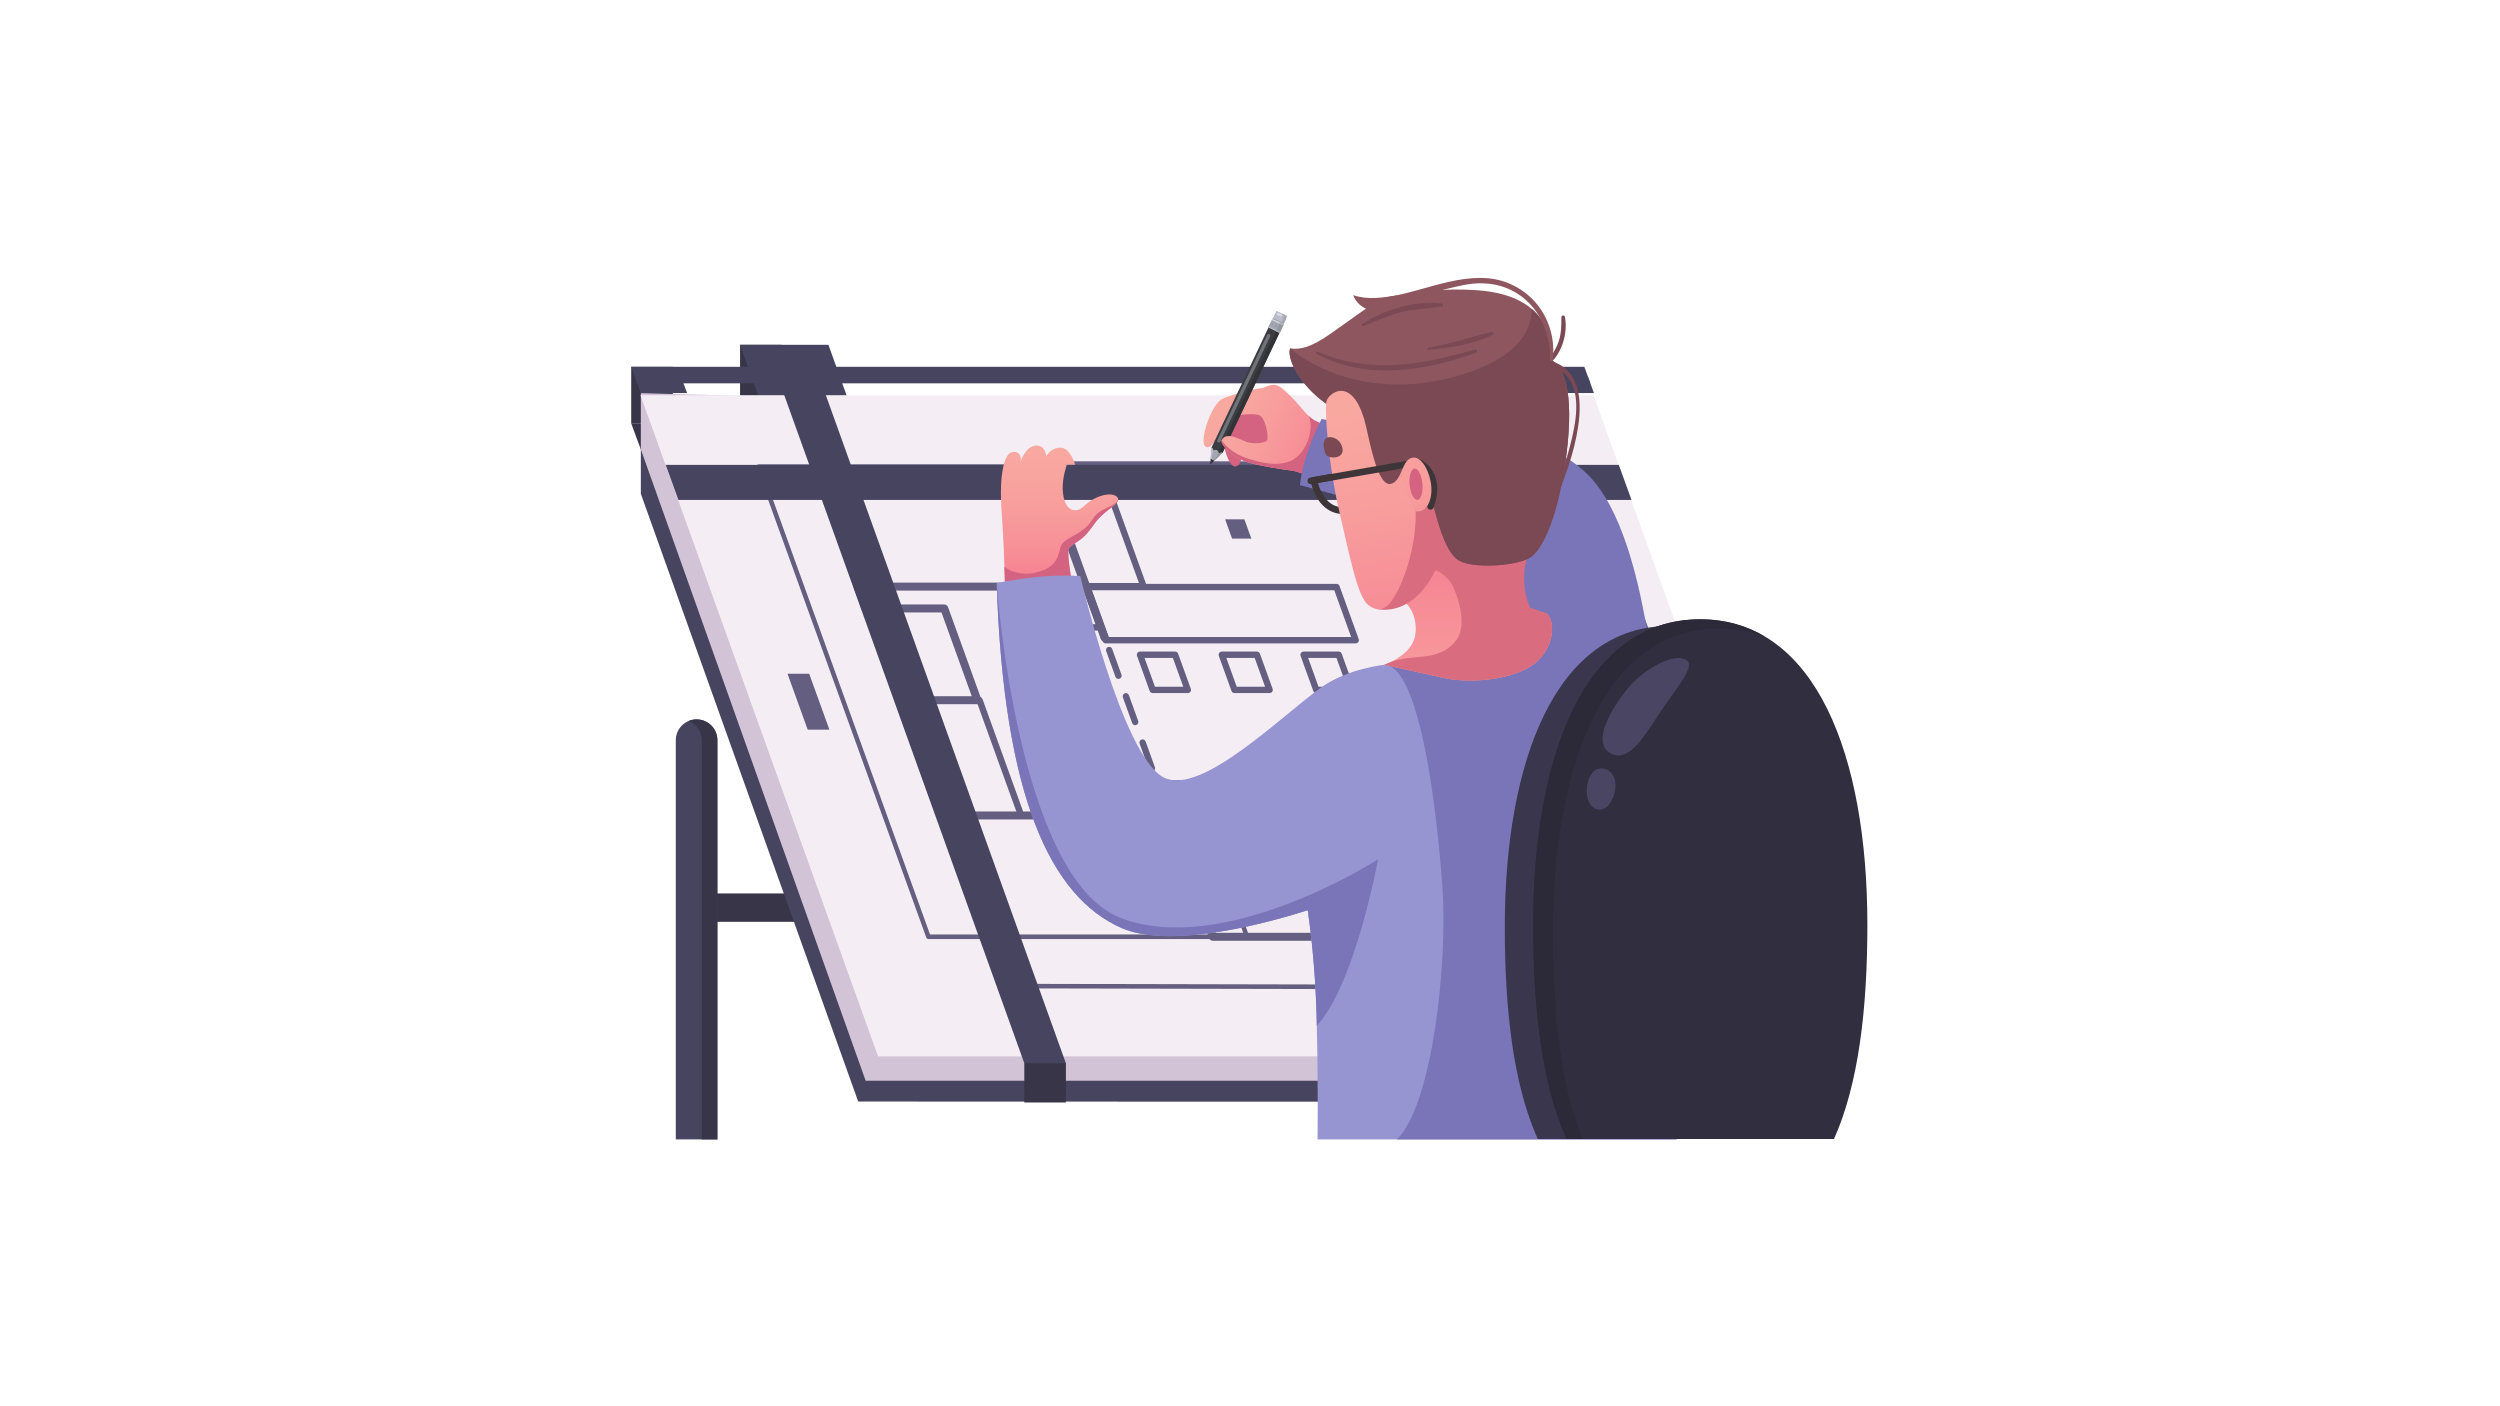 <svg xmlns="http://www.w3.org/2000/svg" xmlns:xlink="http://www.w3.org/1999/xlink" width="1366" zoomAndPan="magnify" viewBox="0 0 1024.5 576" height="768" preserveAspectRatio="xMidYMid meet" version="1.0"><defs><clipPath id="d7cd645d11"><path d="M 596 288 L 605.887 288 L 605.887 297.746 L 596 297.746 Z M 596 288 " clip-rule="nonzero"/></clipPath><clipPath id="46961b497f"><path d="M 574 288 L 584 288 L 584 297.746 L 574 297.746 Z M 574 288 " clip-rule="nonzero"/></clipPath><clipPath id="c392683ab0"><path d="M 551 288 L 562 288 L 562 297.746 L 551 297.746 Z M 551 288 " clip-rule="nonzero"/></clipPath><clipPath id="3ff7fd4c24"><path d="M 529 288 L 540 288 L 540 297.746 L 529 297.746 Z M 529 288 " clip-rule="nonzero"/></clipPath><clipPath id="1fc8f244e2"><path d="M 507 288 L 517 288 L 517 297.746 L 507 297.746 Z M 507 288 " clip-rule="nonzero"/></clipPath><clipPath id="c2896eb438"><path d="M 485 288 L 495 288 L 495 297.746 L 485 297.746 Z M 485 288 " clip-rule="nonzero"/></clipPath><clipPath id="c0abef417e"><path d="M 462 288 L 473 288 L 473 297.746 L 462 297.746 Z M 462 288 " clip-rule="nonzero"/></clipPath><clipPath id="34d3adb5bc"><path d="M 440 288 L 451 288 L 451 297.746 L 440 297.746 Z M 440 288 " clip-rule="nonzero"/></clipPath><clipPath id="61025b72f3"><path d="M 418 288 L 428 288 L 428 297.746 L 418 297.746 Z M 418 288 " clip-rule="nonzero"/></clipPath><clipPath id="0b9db6763b"><path d="M 396 288 L 406 288 L 406 297.746 L 396 297.746 Z M 396 288 " clip-rule="nonzero"/></clipPath><clipPath id="ec50916ed0"><path d="M 258.586 173 L 282 173 L 282 185 L 258.586 185 Z M 258.586 173 " clip-rule="nonzero"/></clipPath><clipPath id="e28ff6b1ad"><path d="M 258.586 150 L 276 150 L 276 174 L 258.586 174 Z M 258.586 150 " clip-rule="nonzero"/></clipPath><clipPath id="b062c6f88a"><path d="M 276 294 L 294 294 L 294 466.918 L 276 466.918 Z M 276 294 " clip-rule="nonzero"/></clipPath><clipPath id="a135e38cee"><path d="M 258.586 150 L 652 150 L 652 158 L 258.586 158 Z M 258.586 150 " clip-rule="nonzero"/></clipPath><clipPath id="ebdbae3880"><path d="M 282 294 L 294 294 L 294 466.918 L 282 466.918 Z M 282 294 " clip-rule="nonzero"/></clipPath><clipPath id="36416c7c82"><path d="M 493.109 157.508 L 545.816 157.508 L 545.816 195.449 L 493.109 195.449 Z M 493.109 157.508 " clip-rule="nonzero"/></clipPath><clipPath id="b8cd66b1cb"><path d="M 538.559 172.215 C 535.656 170.668 531.781 165.047 529.07 162.527 C 527.227 160.812 524.422 157.488 521.906 157.68 C 519.387 157.875 518.238 158.941 517.066 159.039 C 513.578 159.328 503.238 162.18 500.641 163.59 C 496.297 165.941 491.188 181.27 494.02 183.027 C 497.66 185.293 500.754 172.379 502.746 171.461 C 505.875 170.016 514.066 169.082 516.289 170.281 C 518.809 171.633 520.258 180.117 518.953 181.133 L 530.039 192.957 C 531.977 193.344 537.203 195.379 537.203 195.379 L 545.723 175.316 C 545.723 175.316 541.465 173.766 538.559 172.215 Z M 538.559 172.215 " clip-rule="nonzero"/></clipPath><clipPath id="5fb5d2dfa4"><path d="M 538.559 172.219 C 535.652 170.668 531.781 165.047 529.07 162.527 C 527.223 160.812 524.422 157.488 521.902 157.68 C 519.387 157.875 518.238 158.941 517.062 159.039 C 513.578 159.328 503.238 162.18 500.637 163.59 C 496.297 165.941 491.188 181.27 494.016 183.031 C 497.656 185.293 500.754 172.379 502.742 171.465 C 505.875 170.02 514.066 169.082 516.289 170.277 C 518.805 171.637 520.258 180.117 518.953 181.133 L 530.039 192.957 C 531.977 193.344 537.203 195.379 537.203 195.379 L 545.723 175.32 C 545.723 175.32 541.465 173.77 538.559 172.219 " clip-rule="nonzero"/></clipPath><clipPath id="754cc9ee6e"><path d="M 500.672 136.801 L 476.84 188.789 L 536.238 216.066 L 560.07 164.078 Z M 500.672 136.801 " clip-rule="nonzero"/></clipPath><linearGradient x1="-0.152" gradientTransform="matrix(48.848, 22.433, -22.413, 48.892, 498.326, 165.725)" y1="0" x2="1.031" gradientUnits="userSpaceOnUse" y2="0" id="9db2f7e39b"><stop stop-opacity="1" stop-color="rgb(97.6%, 65.9%, 62.7%)" offset="0"/><stop stop-opacity="1" stop-color="rgb(97.6%, 65.9%, 62.7%)" offset="0.125"/><stop stop-opacity="1" stop-color="rgb(97.6%, 65.816%, 62.7%)" offset="0.188"/><stop stop-opacity="1" stop-color="rgb(97.542%, 65.616%, 62.642%)" offset="0.219"/><stop stop-opacity="1" stop-color="rgb(97.392%, 65.433%, 62.492%)" offset="0.234"/><stop stop-opacity="1" stop-color="rgb(97.299%, 65.233%, 62.399%)" offset="0.25"/><stop stop-opacity="1" stop-color="rgb(97.299%, 64.981%, 62.399%)" offset="0.266"/><stop stop-opacity="1" stop-color="rgb(97.299%, 64.732%, 62.399%)" offset="0.281"/><stop stop-opacity="1" stop-color="rgb(97.299%, 64.45%, 62.399%)" offset="0.312"/><stop stop-opacity="1" stop-color="rgb(97.299%, 64.265%, 62.366%)" offset="0.328"/><stop stop-opacity="1" stop-color="rgb(97.299%, 64.066%, 62.166%)" offset="0.344"/><stop stop-opacity="1" stop-color="rgb(97.299%, 63.875%, 62%)" offset="0.359"/><stop stop-opacity="1" stop-color="rgb(97.299%, 63.66%, 62%)" offset="0.375"/><stop stop-opacity="1" stop-color="rgb(97.299%, 63.284%, 62%)" offset="0.391"/><stop stop-opacity="1" stop-color="rgb(97.299%, 63.075%, 61.975%)" offset="0.398"/><stop stop-opacity="1" stop-color="rgb(97.299%, 62.875%, 61.775%)" offset="0.406"/><stop stop-opacity="1" stop-color="rgb(97.299%, 62.549%, 61.6%)" offset="0.438"/><stop stop-opacity="1" stop-color="rgb(97.299%, 62.207%, 61.6%)" offset="0.469"/><stop stop-opacity="1" stop-color="rgb(97.299%, 61.826%, 61.6%)" offset="0.484"/><stop stop-opacity="1" stop-color="rgb(97.299%, 61.617%, 61.444%)" offset="0.492"/><stop stop-opacity="1" stop-color="rgb(97.299%, 61.455%, 61.244%)" offset="0.5"/><stop stop-opacity="1" stop-color="rgb(97.299%, 61.255%, 61.2%)" offset="0.508"/><stop stop-opacity="1" stop-color="rgb(97.299%, 61.049%, 61.2%)" offset="0.516"/><stop stop-opacity="1" stop-color="rgb(97.299%, 60.779%, 61.2%)" offset="0.523"/><stop stop-opacity="1" stop-color="rgb(97.299%, 60.564%, 61.2%)" offset="0.531"/><stop stop-opacity="1" stop-color="rgb(97.144%, 60.434%, 61.2%)" offset="0.547"/><stop stop-opacity="1" stop-color="rgb(96.944%, 60.284%, 61.086%)" offset="0.555"/><stop stop-opacity="1" stop-color="rgb(96.899%, 60.085%, 60.884%)" offset="0.562"/><stop stop-opacity="1" stop-color="rgb(96.899%, 59.894%, 60.799%)" offset="0.57"/><stop stop-opacity="1" stop-color="rgb(96.899%, 59.598%, 60.799%)" offset="0.578"/><stop stop-opacity="1" stop-color="rgb(96.899%, 59.218%, 60.713%)" offset="0.594"/><stop stop-opacity="1" stop-color="rgb(96.899%, 58.852%, 60.452%)" offset="0.625"/><stop stop-opacity="1" stop-color="rgb(96.899%, 58.481%, 60.138%)" offset="0.629"/><stop stop-opacity="1" stop-color="rgb(96.899%, 58.284%, 59.999%)" offset="0.633"/><stop stop-opacity="1" stop-color="rgb(96.899%, 58.141%, 59.999%)" offset="0.641"/><stop stop-opacity="1" stop-color="rgb(96.899%, 57.942%, 59.999%)" offset="0.648"/><stop stop-opacity="1" stop-color="rgb(96.899%, 57.742%, 59.999%)" offset="0.656"/><stop stop-opacity="1" stop-color="rgb(96.899%, 57.513%, 59.999%)" offset="0.672"/><stop stop-opacity="1" stop-color="rgb(96.899%, 57.364%, 59.981%)" offset="0.68"/><stop stop-opacity="1" stop-color="rgb(96.899%, 57.268%, 59.781%)" offset="0.688"/><stop stop-opacity="1" stop-color="rgb(96.899%, 57.057%, 59.599%)" offset="0.703"/><stop stop-opacity="1" stop-color="rgb(96.899%, 56.688%, 59.599%)" offset="0.719"/><stop stop-opacity="1" stop-color="rgb(96.899%, 56.299%, 59.399%)" offset="0.723"/><stop stop-opacity="1" stop-color="rgb(96.899%, 56.099%, 59.2%)" offset="0.727"/><stop stop-opacity="1" stop-color="rgb(96.899%, 56.099%, 59.2%)" offset="0.734"/><stop stop-opacity="1" stop-color="rgb(96.899%, 55.913%, 59.012%)" offset="0.742"/><stop stop-opacity="1" stop-color="rgb(96.899%, 55.536%, 58.812%)" offset="0.75"/><stop stop-opacity="1" stop-color="rgb(96.899%, 55.322%, 58.8%)" offset="0.758"/><stop stop-opacity="1" stop-color="rgb(96.719%, 55.119%, 58.8%)" offset="0.766"/><stop stop-opacity="1" stop-color="rgb(96.519%, 54.758%, 58.8%)" offset="0.781"/><stop stop-opacity="1" stop-color="rgb(96.5%, 54.538%, 58.647%)" offset="0.789"/><stop stop-opacity="1" stop-color="rgb(96.5%, 54.358%, 58.447%)" offset="0.797"/><stop stop-opacity="1" stop-color="rgb(96.5%, 54.025%, 58.4%)" offset="0.805"/><stop stop-opacity="1" stop-color="rgb(96.5%, 53.766%, 58.4%)" offset="0.812"/><stop stop-opacity="1" stop-color="rgb(96.5%, 53.561%, 58.4%)" offset="0.82"/><stop stop-opacity="1" stop-color="rgb(96.5%, 53.362%, 58.4%)" offset="0.828"/><stop stop-opacity="1" stop-color="rgb(96.5%, 53.181%, 58.282%)" offset="0.836"/><stop stop-opacity="1" stop-color="rgb(96.5%, 52.982%, 58.081%)" offset="0.844"/><stop stop-opacity="1" stop-color="rgb(96.5%, 52.788%, 57.999%)" offset="0.852"/><stop stop-opacity="1" stop-color="rgb(96.5%, 52.502%, 57.999%)" offset="0.859"/><stop stop-opacity="1" stop-color="rgb(96.5%, 52.171%, 57.999%)" offset="0.875"/><stop stop-opacity="1" stop-color="rgb(96.5%, 51.906%, 57.916%)" offset="0.883"/><stop stop-opacity="1" stop-color="rgb(96.5%, 51.715%, 57.716%)" offset="0.891"/><stop stop-opacity="1" stop-color="rgb(96.5%, 51.437%, 57.541%)" offset="0.906"/><stop stop-opacity="1" stop-color="rgb(96.5%, 51.053%, 57.391%)" offset="0.914"/><stop stop-opacity="1" stop-color="rgb(96.5%, 50.731%, 57.3%)" offset="0.922"/><stop stop-opacity="1" stop-color="rgb(96.5%, 50.551%, 57.3%)" offset="0.93"/><stop stop-opacity="1" stop-color="rgb(96.455%, 50.351%, 57.3%)" offset="0.938"/><stop stop-opacity="1" stop-color="rgb(96.255%, 50.146%, 57.246%)" offset="0.945"/><stop stop-opacity="1" stop-color="rgb(96.1%, 49.945%, 57.045%)" offset="0.953"/><stop stop-opacity="1" stop-color="rgb(96.1%, 49.765%, 56.898%)" offset="0.961"/><stop stop-opacity="1" stop-color="rgb(96.1%, 49.565%, 56.898%)" offset="0.969"/><stop stop-opacity="1" stop-color="rgb(96.1%, 49.399%, 56.898%)" offset="1"/></linearGradient><clipPath id="aaedebc011"><path d="M 500.406 178.609 L 530.207 178.609 L 530.207 193 L 500.406 193 Z M 500.406 178.609 " clip-rule="nonzero"/></clipPath><clipPath id="31a79c381f"><path d="M 530.039 192.957 C 526.746 192.57 514.16 190.688 509.898 188.98 C 505.059 187.043 500.215 182.684 500.605 180.355 C 502.926 176.285 509.008 180.918 512.027 181.426 C 514.355 181.812 518.66 181.859 519.824 179.824 C 521.16 177.484 530.039 192.957 530.039 192.957 Z M 530.039 192.957 " clip-rule="nonzero"/></clipPath><clipPath id="75dc521cb6"><path d="M 530.039 192.957 C 526.746 192.57 514.16 190.688 509.898 188.98 C 505.059 187.043 500.215 182.684 500.605 180.355 C 502.926 176.285 509.008 180.918 512.027 181.426 C 514.355 181.812 518.66 181.859 519.824 179.824 C 521.16 177.484 530.039 192.957 530.039 192.957 " clip-rule="nonzero"/></clipPath><clipPath id="396eabd8be"><path d="M 505.402 164.973 L 493.902 190.059 L 524.852 204.27 L 536.352 179.188 Z M 505.402 164.973 " clip-rule="nonzero"/></clipPath><linearGradient x1="0.147" gradientTransform="matrix(50.221, 23.063, -23.043, 50.266, 493.449, 174.32)" y1="0" x2="0.742" gradientUnits="userSpaceOnUse" y2="0" id="da5fc77a69"><stop stop-opacity="1" stop-color="rgb(97.299%, 65.065%, 62.399%)" offset="0"/><stop stop-opacity="1" stop-color="rgb(97.299%, 64.88%, 62.399%)" offset="0.062"/><stop stop-opacity="1" stop-color="rgb(97.299%, 64.5%, 62.399%)" offset="0.094"/><stop stop-opacity="1" stop-color="rgb(97.299%, 64.209%, 62.305%)" offset="0.125"/><stop stop-opacity="1" stop-color="rgb(97.299%, 64.005%, 62.105%)" offset="0.188"/><stop stop-opacity="1" stop-color="rgb(97.299%, 63.73%, 62%)" offset="0.219"/><stop stop-opacity="1" stop-color="rgb(97.299%, 63.53%, 62%)" offset="0.25"/><stop stop-opacity="1" stop-color="rgb(97.299%, 63.379%, 62%)" offset="0.266"/><stop stop-opacity="1" stop-color="rgb(97.299%, 63.179%, 62%)" offset="0.281"/><stop stop-opacity="1" stop-color="rgb(97.299%, 62.952%, 61.852%)" offset="0.312"/><stop stop-opacity="1" stop-color="rgb(97.299%, 62.643%, 61.652%)" offset="0.344"/><stop stop-opacity="1" stop-color="rgb(97.299%, 62.442%, 61.6%)" offset="0.375"/><stop stop-opacity="1" stop-color="rgb(97.299%, 62.27%, 61.6%)" offset="0.406"/><stop stop-opacity="1" stop-color="rgb(97.299%, 62.07%, 61.6%)" offset="0.438"/><stop stop-opacity="1" stop-color="rgb(97.299%, 61.96%, 61.6%)" offset="0.453"/><stop stop-opacity="1" stop-color="rgb(97.299%, 61.76%, 61.562%)" offset="0.469"/><stop stop-opacity="1" stop-color="rgb(97.299%, 61.572%, 61.362%)" offset="0.484"/><stop stop-opacity="1" stop-color="rgb(97.299%, 61.372%, 61.2%)" offset="0.5"/><stop stop-opacity="1" stop-color="rgb(97.299%, 61.183%, 61.2%)" offset="0.516"/><stop stop-opacity="1" stop-color="rgb(97.299%, 60.977%, 61.2%)" offset="0.531"/><stop stop-opacity="1" stop-color="rgb(97.299%, 60.593%, 61.2%)" offset="0.562"/><stop stop-opacity="1" stop-color="rgb(97.115%, 60.399%, 61.014%)" offset="0.594"/><stop stop-opacity="1" stop-color="rgb(96.915%, 60.225%, 60.814%)" offset="0.609"/><stop stop-opacity="1" stop-color="rgb(96.899%, 59.862%, 60.799%)" offset="0.625"/><stop stop-opacity="1" stop-color="rgb(96.899%, 59.482%, 60.799%)" offset="0.656"/><stop stop-opacity="1" stop-color="rgb(96.899%, 59.245%, 60.657%)" offset="0.672"/><stop stop-opacity="1" stop-color="rgb(96.899%, 59.131%, 60.457%)" offset="0.688"/><stop stop-opacity="1" stop-color="rgb(96.899%, 58.931%, 60.399%)" offset="0.719"/><stop stop-opacity="1" stop-color="rgb(96.899%, 58.676%, 60.275%)" offset="0.734"/><stop stop-opacity="1" stop-color="rgb(96.899%, 58.476%, 60.075%)" offset="0.75"/><stop stop-opacity="1" stop-color="rgb(96.899%, 58.292%, 59.999%)" offset="0.766"/><stop stop-opacity="1" stop-color="rgb(96.899%, 58.092%, 59.999%)" offset="0.781"/><stop stop-opacity="1" stop-color="rgb(96.899%, 57.909%, 59.999%)" offset="0.797"/><stop stop-opacity="1" stop-color="rgb(96.899%, 57.709%, 59.999%)" offset="0.812"/><stop stop-opacity="1" stop-color="rgb(96.899%, 57.571%, 59.962%)" offset="0.844"/><stop stop-opacity="1" stop-color="rgb(96.899%, 57.362%, 59.763%)" offset="0.875"/><stop stop-opacity="1" stop-color="rgb(96.899%, 56.989%, 59.599%)" offset="0.906"/><stop stop-opacity="1" stop-color="rgb(96.899%, 56.61%, 59.599%)" offset="0.922"/><stop stop-opacity="1" stop-color="rgb(96.899%, 56.261%, 59.569%)" offset="0.938"/><stop stop-opacity="1" stop-color="rgb(96.899%, 56.07%, 59.369%)" offset="0.953"/><stop stop-opacity="1" stop-color="rgb(96.899%, 55.87%, 59.18%)" offset="0.969"/><stop stop-opacity="1" stop-color="rgb(96.899%, 55.679%, 58.98%)" offset="0.984"/><stop stop-opacity="1" stop-color="rgb(96.899%, 55.479%, 58.8%)" offset="1"/></linearGradient><clipPath id="5cb9bb64c6"><path d="M 534 251 L 688 251 L 688 466.918 L 534 466.918 Z M 534 251 " clip-rule="nonzero"/></clipPath><clipPath id="a1e7a4c6ff"><path d="M 567 251 L 688 251 L 688 466.918 L 567 466.918 Z M 567 251 " clip-rule="nonzero"/></clipPath><clipPath id="b2b51d409b"><path d="M 410.172 182.465 L 458.242 182.465 L 458.242 241.605 L 410.172 241.605 Z M 410.172 182.465 " clip-rule="nonzero"/></clipPath><clipPath id="6ef97647a3"><path d="M 411.914 241.605 C 411.914 241.605 411.625 233.172 411.332 224.453 C 411.043 215.73 410.172 209.043 410.172 201.773 C 410.172 194.508 411.332 185.492 415.109 185.203 C 418.887 184.91 418.305 188.98 418.305 188.98 C 418.305 188.98 420.34 182.875 424.406 182.586 C 428.473 182.293 428.762 186.945 428.762 186.945 C 428.762 186.945 430.504 183.457 434.57 183.457 C 438.637 183.457 440.598 190.438 440.598 190.438 L 437.188 190.438 C 437.188 190.438 435.223 195.887 435.516 200.828 C 435.805 205.77 437.41 208.684 440.02 209.043 C 443.723 209.551 443.855 206.242 449.711 203.777 C 455.562 201.312 458.32 203.344 458.223 204.617 C 458.035 207.016 454.379 208.004 450.016 212.754 C 448.188 214.742 446.449 217.977 443.723 220.309 C 440.996 222.641 438.273 223.762 437.91 224.961 C 437.188 227.359 439.508 240.152 439.508 240.152 Z M 411.914 241.605 " clip-rule="nonzero"/></clipPath><clipPath id="f5d18e85c8"><path d="M 411.914 241.605 C 411.914 241.605 411.625 233.172 411.332 224.453 C 411.043 215.73 410.172 209.043 410.172 201.773 C 410.172 194.508 411.332 185.492 415.109 185.203 C 418.887 184.91 418.305 188.98 418.305 188.98 C 418.305 188.98 420.34 182.875 424.406 182.586 C 428.473 182.293 428.762 186.945 428.762 186.945 C 428.762 186.945 430.504 183.457 434.57 183.457 C 438.637 183.457 440.598 190.438 440.598 190.438 L 437.188 190.438 C 437.188 190.438 435.223 195.887 435.516 200.828 C 435.805 205.77 437.41 208.684 440.02 209.043 C 443.723 209.551 443.855 206.242 449.711 203.777 C 455.562 201.312 458.32 203.344 458.223 204.617 C 458.035 207.016 454.379 208.004 450.016 212.754 C 448.188 214.742 446.449 217.977 443.723 220.309 C 440.996 222.641 438.273 223.762 437.91 224.961 C 437.188 227.359 439.508 240.152 439.508 240.152 L 411.914 241.605 " clip-rule="nonzero"/></clipPath><linearGradient x1="0.017" gradientTransform="matrix(0, 60.542, -60.488, 0, 434.198, 181.424)" y1="0" x2="0.994" gradientUnits="userSpaceOnUse" y2="0" id="9076da7742"><stop stop-opacity="1" stop-color="rgb(97.6%, 65.9%, 62.7%)" offset="0"/><stop stop-opacity="1" stop-color="rgb(97.6%, 65.9%, 62.7%)" offset="0.031"/><stop stop-opacity="1" stop-color="rgb(97.6%, 65.862%, 62.7%)" offset="0.047"/><stop stop-opacity="1" stop-color="rgb(97.6%, 65.662%, 62.7%)" offset="0.062"/><stop stop-opacity="1" stop-color="rgb(97.586%, 65.482%, 62.686%)" offset="0.094"/><stop stop-opacity="1" stop-color="rgb(97.498%, 65.364%, 62.598%)" offset="0.109"/><stop stop-opacity="1" stop-color="rgb(97.36%, 65.163%, 62.46%)" offset="0.125"/><stop stop-opacity="1" stop-color="rgb(97.299%, 64.961%, 62.399%)" offset="0.141"/><stop stop-opacity="1" stop-color="rgb(97.299%, 64.761%, 62.399%)" offset="0.156"/><stop stop-opacity="1" stop-color="rgb(97.299%, 64.481%, 62.399%)" offset="0.188"/><stop stop-opacity="1" stop-color="rgb(97.299%, 64.268%, 62.369%)" offset="0.219"/><stop stop-opacity="1" stop-color="rgb(97.299%, 64.069%, 62.169%)" offset="0.234"/><stop stop-opacity="1" stop-color="rgb(97.299%, 63.869%, 62%)" offset="0.25"/><stop stop-opacity="1" stop-color="rgb(97.299%, 63.669%, 62%)" offset="0.266"/><stop stop-opacity="1" stop-color="rgb(97.299%, 63.466%, 62%)" offset="0.281"/><stop stop-opacity="1" stop-color="rgb(97.299%, 63.255%, 61.987%)" offset="0.312"/><stop stop-opacity="1" stop-color="rgb(97.299%, 62.976%, 61.876%)" offset="0.328"/><stop stop-opacity="1" stop-color="rgb(97.299%, 62.778%, 61.687%)" offset="0.344"/><stop stop-opacity="1" stop-color="rgb(97.299%, 62.527%, 61.6%)" offset="0.375"/><stop stop-opacity="1" stop-color="rgb(97.299%, 62.273%, 61.6%)" offset="0.391"/><stop stop-opacity="1" stop-color="rgb(97.299%, 62.057%, 61.6%)" offset="0.406"/><stop stop-opacity="1" stop-color="rgb(97.299%, 61.749%, 61.577%)" offset="0.422"/><stop stop-opacity="1" stop-color="rgb(97.299%, 61.458%, 61.458%)" offset="0.43"/><stop stop-opacity="1" stop-color="rgb(97.299%, 61.261%, 61.279%)" offset="0.438"/><stop stop-opacity="1" stop-color="rgb(97.289%, 60.971%, 61.189%)" offset="0.469"/><stop stop-opacity="1" stop-color="rgb(97.179%, 60.68%, 61.079%)" offset="0.484"/><stop stop-opacity="1" stop-color="rgb(96.989%, 60.468%, 60.889%)" offset="0.5"/><stop stop-opacity="1" stop-color="rgb(96.899%, 60.162%, 60.799%)" offset="0.516"/><stop stop-opacity="1" stop-color="rgb(96.899%, 59.863%, 60.799%)" offset="0.523"/><stop stop-opacity="1" stop-color="rgb(96.899%, 59.657%, 60.776%)" offset="0.531"/><stop stop-opacity="1" stop-color="rgb(96.899%, 59.36%, 60.576%)" offset="0.547"/><stop stop-opacity="1" stop-color="rgb(96.899%, 58.981%, 60.399%)" offset="0.562"/><stop stop-opacity="1" stop-color="rgb(96.899%, 58.78%, 60.379%)" offset="0.578"/><stop stop-opacity="1" stop-color="rgb(96.899%, 58.566%, 60.179%)" offset="0.594"/><stop stop-opacity="1" stop-color="rgb(96.899%, 58.266%, 59.999%)" offset="0.602"/><stop stop-opacity="1" stop-color="rgb(96.899%, 58.06%, 59.999%)" offset="0.609"/><stop stop-opacity="1" stop-color="rgb(96.899%, 57.771%, 59.999%)" offset="0.625"/><stop stop-opacity="1" stop-color="rgb(96.899%, 57.425%, 59.981%)" offset="0.656"/><stop stop-opacity="1" stop-color="rgb(96.899%, 57.074%, 59.781%)" offset="0.688"/><stop stop-opacity="1" stop-color="rgb(96.899%, 56.781%, 59.599%)" offset="0.695"/><stop stop-opacity="1" stop-color="rgb(96.899%, 56.573%, 59.586%)" offset="0.703"/><stop stop-opacity="1" stop-color="rgb(96.899%, 56.276%, 59.377%)" offset="0.719"/><stop stop-opacity="1" stop-color="rgb(96.899%, 55.977%, 59.077%)" offset="0.727"/><stop stop-opacity="1" stop-color="rgb(96.899%, 55.769%, 58.887%)" offset="0.734"/><stop stop-opacity="1" stop-color="rgb(96.889%, 55.472%, 58.8%)" offset="0.75"/><stop stop-opacity="1" stop-color="rgb(96.689%, 55.083%, 58.8%)" offset="0.766"/><stop stop-opacity="1" stop-color="rgb(96.5%, 54.785%, 58.8%)" offset="0.773"/><stop stop-opacity="1" stop-color="rgb(96.5%, 54.578%, 58.788%)" offset="0.781"/><stop stop-opacity="1" stop-color="rgb(96.5%, 54.28%, 58.588%)" offset="0.797"/><stop stop-opacity="1" stop-color="rgb(96.5%, 53.889%, 58.4%)" offset="0.812"/><stop stop-opacity="1" stop-color="rgb(96.5%, 53.592%, 58.4%)" offset="0.82"/><stop stop-opacity="1" stop-color="rgb(96.5%, 53.384%, 58.4%)" offset="0.828"/><stop stop-opacity="1" stop-color="rgb(96.5%, 53.087%, 58.395%)" offset="0.844"/><stop stop-opacity="1" stop-color="rgb(96.5%, 52.788%, 58.289%)" offset="0.852"/><stop stop-opacity="1" stop-color="rgb(96.5%, 52.591%, 58.092%)" offset="0.859"/><stop stop-opacity="1" stop-color="rgb(96.5%, 52.495%, 57.999%)" offset="0.875"/><stop stop-opacity="1" stop-color="rgb(96.5%, 52.345%, 57.999%)" offset="0.891"/><stop stop-opacity="1" stop-color="rgb(96.5%, 52.095%, 57.895%)" offset="0.898"/><stop stop-opacity="1" stop-color="rgb(96.5%, 51.888%, 57.695%)" offset="0.906"/><stop stop-opacity="1" stop-color="rgb(96.5%, 51.59%, 57.597%)" offset="0.922"/><stop stop-opacity="1" stop-color="rgb(96.5%, 51.201%, 57.449%)" offset="0.938"/><stop stop-opacity="1" stop-color="rgb(96.5%, 50.902%, 57.301%)" offset="0.945"/><stop stop-opacity="1" stop-color="rgb(96.5%, 50.696%, 57.3%)" offset="0.953"/><stop stop-opacity="1" stop-color="rgb(96.5%, 50.397%, 57.3%)" offset="0.969"/><stop stop-opacity="1" stop-color="rgb(96.397%, 50.099%, 57.198%)" offset="0.977"/><stop stop-opacity="1" stop-color="rgb(96.198%, 49.892%, 56.996%)" offset="0.984"/><stop stop-opacity="1" stop-color="rgb(96.1%, 49.593%, 56.898%)" offset="1"/></linearGradient><clipPath id="1ca0ebdb76"><path d="M 567.316 189.473 L 636.223 189.473 L 636.223 279 L 567.316 279 Z M 567.316 189.473 " clip-rule="nonzero"/></clipPath><clipPath id="ddd2dc053d"><path d="M 576.996 210.684 C 576.996 210.684 573.645 234.246 574.867 246.258 C 579.66 249.016 581.695 257.887 578.934 263.406 C 575.875 269.531 567.316 272.422 567.316 272.422 C 567.316 272.422 574.867 274.164 592.297 277.945 C 601.234 279.883 617.32 279.09 626.863 273.293 C 637.703 266.703 637.641 253.516 633.398 251.199 C 630.199 251.199 627.055 249.066 627.055 249.066 C 627.055 249.066 620.324 240.781 625.555 228.277 L 583.656 189.473 Z M 576.996 210.684 " clip-rule="nonzero"/></clipPath><clipPath id="6e5d350979"><path d="M 576.996 210.684 C 576.996 210.684 573.645 234.246 574.867 246.258 C 579.664 249.016 581.695 257.887 578.934 263.406 C 575.875 269.527 567.316 272.422 567.316 272.422 C 567.316 272.422 574.867 274.164 592.297 277.945 C 601.234 279.883 617.32 279.09 626.863 273.293 C 637.707 266.703 637.641 253.516 633.398 251.199 C 630.203 251.199 627.055 249.066 627.055 249.066 C 627.055 249.066 620.324 240.777 625.555 228.277 L 583.656 189.469 L 576.996 210.684 " clip-rule="nonzero"/></clipPath><linearGradient x1="0.326" gradientTransform="matrix(0, -88.924, 88.845, 0, 601.686, 307.99)" y1="0" x2="1.333" gradientUnits="userSpaceOnUse" y2="0" id="61f9464483"><stop stop-opacity="1" stop-color="rgb(97.299%, 60.965%, 61.2%)" offset="0"/><stop stop-opacity="1" stop-color="rgb(97.299%, 60.835%, 61.2%)" offset="0.016"/><stop stop-opacity="1" stop-color="rgb(97.26%, 60.553%, 61.2%)" offset="0.023"/><stop stop-opacity="1" stop-color="rgb(97.06%, 60.365%, 61.166%)" offset="0.031"/><stop stop-opacity="1" stop-color="rgb(96.899%, 60.146%, 60.965%)" offset="0.047"/><stop stop-opacity="1" stop-color="rgb(96.899%, 59.779%, 60.799%)" offset="0.062"/><stop stop-opacity="1" stop-color="rgb(96.899%, 59.599%, 60.799%)" offset="0.078"/><stop stop-opacity="1" stop-color="rgb(96.899%, 59.587%, 60.799%)" offset="0.086"/><stop stop-opacity="1" stop-color="rgb(96.899%, 59.38%, 60.793%)" offset="0.094"/><stop stop-opacity="1" stop-color="rgb(96.899%, 58.992%, 60.593%)" offset="0.125"/><stop stop-opacity="1" stop-color="rgb(96.899%, 58.8%, 60.399%)" offset="0.133"/><stop stop-opacity="1" stop-color="rgb(96.899%, 58.6%, 60.199%)" offset="0.137"/><stop stop-opacity="1" stop-color="rgb(96.899%, 58.4%, 59.999%)" offset="0.141"/><stop stop-opacity="1" stop-color="rgb(96.899%, 58.389%, 59.999%)" offset="0.148"/><stop stop-opacity="1" stop-color="rgb(96.899%, 58.188%, 59.999%)" offset="0.156"/><stop stop-opacity="1" stop-color="rgb(96.899%, 57.904%, 59.999%)" offset="0.172"/><stop stop-opacity="1" stop-color="rgb(96.899%, 57.704%, 59.999%)" offset="0.188"/><stop stop-opacity="1" stop-color="rgb(96.899%, 57.457%, 59.81%)" offset="0.203"/><stop stop-opacity="1" stop-color="rgb(96.899%, 57.213%, 59.61%)" offset="0.219"/><stop stop-opacity="1" stop-color="rgb(96.899%, 57.005%, 59.599%)" offset="0.234"/><stop stop-opacity="1" stop-color="rgb(96.899%, 56.723%, 59.599%)" offset="0.25"/><stop stop-opacity="1" stop-color="rgb(96.899%, 56.438%, 59.512%)" offset="0.266"/><stop stop-opacity="1" stop-color="rgb(96.899%, 56.212%, 59.312%)" offset="0.281"/><stop stop-opacity="1" stop-color="rgb(96.899%, 55.939%, 59.2%)" offset="0.297"/><stop stop-opacity="1" stop-color="rgb(96.899%, 55.739%, 59.045%)" offset="0.305"/><stop stop-opacity="1" stop-color="rgb(96.899%, 55.53%, 58.846%)" offset="0.312"/><stop stop-opacity="1" stop-color="rgb(96.739%, 55.171%, 58.8%)" offset="0.328"/><stop stop-opacity="1" stop-color="rgb(96.539%, 54.939%, 58.8%)" offset="0.344"/><stop stop-opacity="1" stop-color="rgb(96.5%, 54.82%, 58.8%)" offset="0.359"/><stop stop-opacity="1" stop-color="rgb(96.5%, 54.62%, 58.655%)" offset="0.375"/><stop stop-opacity="1" stop-color="rgb(96.5%, 54.361%, 58.455%)" offset="0.383"/><stop stop-opacity="1" stop-color="rgb(96.5%, 54.16%, 58.4%)" offset="0.391"/><stop stop-opacity="1" stop-color="rgb(96.5%, 53.949%, 58.4%)" offset="0.398"/><stop stop-opacity="1" stop-color="rgb(96.5%, 53.749%, 58.4%)" offset="0.406"/><stop stop-opacity="1" stop-color="rgb(96.5%, 53.561%, 58.4%)" offset="0.414"/><stop stop-opacity="1" stop-color="rgb(96.5%, 53.362%, 58.4%)" offset="0.422"/><stop stop-opacity="1" stop-color="rgb(96.5%, 53.236%, 58.4%)" offset="0.438"/><stop stop-opacity="1" stop-color="rgb(96.5%, 53.036%, 58.27%)" offset="0.453"/><stop stop-opacity="1" stop-color="rgb(96.5%, 52.776%, 58.069%)" offset="0.461"/><stop stop-opacity="1" stop-color="rgb(96.5%, 52.576%, 57.999%)" offset="0.469"/><stop stop-opacity="1" stop-color="rgb(96.5%, 52.348%, 57.999%)" offset="0.5"/><stop stop-opacity="1" stop-color="rgb(96.5%, 52.083%, 57.883%)" offset="0.516"/><stop stop-opacity="1" stop-color="rgb(96.5%, 51.762%, 57.683%)" offset="0.52"/><stop stop-opacity="1" stop-color="rgb(96.5%, 51.559%, 57.599%)" offset="0.523"/><stop stop-opacity="1" stop-color="rgb(96.5%, 51.479%, 57.599%)" offset="0.531"/><stop stop-opacity="1" stop-color="rgb(96.5%, 51.299%, 57.524%)" offset="0.562"/><stop stop-opacity="1" stop-color="rgb(96.5%, 50.993%, 57.375%)" offset="0.566"/><stop stop-opacity="1" stop-color="rgb(96.5%, 50.787%, 57.3%)" offset="0.57"/><stop stop-opacity="1" stop-color="rgb(96.5%, 50.693%, 57.3%)" offset="0.578"/><stop stop-opacity="1" stop-color="rgb(96.5%, 50.552%, 57.3%)" offset="0.594"/><stop stop-opacity="1" stop-color="rgb(96.449%, 50.352%, 57.3%)" offset="0.609"/><stop stop-opacity="1" stop-color="rgb(96.249%, 50.114%, 57.214%)" offset="0.625"/><stop stop-opacity="1" stop-color="rgb(96.1%, 49.875%, 57.013%)" offset="0.641"/><stop stop-opacity="1" stop-color="rgb(96.1%, 49.561%, 56.898%)" offset="0.656"/><stop stop-opacity="1" stop-color="rgb(96.1%, 49.364%, 56.898%)" offset="0.672"/><stop stop-opacity="1" stop-color="rgb(96.1%, 49.164%, 56.898%)" offset="0.688"/><stop stop-opacity="1" stop-color="rgb(96.1%, 48.999%, 56.898%)" offset="0.75"/><stop stop-opacity="1" stop-color="rgb(96.1%, 48.999%, 56.898%)" offset="1"/></linearGradient><clipPath id="1a41b6e7ca"><path d="M 543.18 160.148 L 580.273 160.148 L 580.273 249.824 L 543.18 249.824 Z M 543.18 160.148 " clip-rule="nonzero"/></clipPath><clipPath id="a09100b750"><path d="M 573.984 193.922 C 573.059 195.961 571.953 197.82 569.949 198.281 C 565.402 199.32 562.434 186.781 560.051 175.801 C 555.02 152.59 543.969 161.059 543.496 164.852 C 542.918 169.484 544.375 190.152 548.629 208.605 C 553.277 228.762 556.375 244.688 560.809 248.031 C 563.766 250.262 566.242 250.109 568.629 248.141 C 572.703 244.773 580.57 227.191 580.156 209.535 Z M 573.984 193.922 " clip-rule="nonzero"/></clipPath><clipPath id="555280d53f"><path d="M 573.984 193.922 C 573.059 195.961 571.953 197.82 569.949 198.281 C 565.398 199.32 562.438 186.781 560.055 175.801 C 555.02 152.59 543.969 161.059 543.496 164.852 C 542.918 169.484 544.375 190.152 548.629 208.605 C 553.277 228.762 556.375 244.688 560.809 248.031 C 563.766 250.266 566.242 250.109 568.629 248.137 C 572.703 244.773 580.574 227.191 580.16 209.535 L 573.984 193.922 " clip-rule="nonzero"/></clipPath><clipPath id="67559d85c8"><path d="M 579.195 145.523 L 524.617 156.156 L 544.293 257.332 L 598.871 246.699 Z M 579.195 145.523 " clip-rule="nonzero"/></clipPath><linearGradient x1="0.01" gradientTransform="matrix(23.238, 119.489, -119.382, 23.259, 554.164, 156.755)" y1="0" x2="0.791" gradientUnits="userSpaceOnUse" y2="0" id="babb7be1e7"><stop stop-opacity="1" stop-color="rgb(97.6%, 65.9%, 62.7%)" offset="0"/><stop stop-opacity="1" stop-color="rgb(97.6%, 65.9%, 62.7%)" offset="0.062"/><stop stop-opacity="1" stop-color="rgb(97.6%, 65.881%, 62.7%)" offset="0.094"/><stop stop-opacity="1" stop-color="rgb(97.6%, 65.683%, 62.7%)" offset="0.125"/><stop stop-opacity="1" stop-color="rgb(97.461%, 65.317%, 62.561%)" offset="0.156"/><stop stop-opacity="1" stop-color="rgb(97.311%, 65.114%, 62.411%)" offset="0.188"/><stop stop-opacity="1" stop-color="rgb(97.299%, 64.941%, 62.399%)" offset="0.219"/><stop stop-opacity="1" stop-color="rgb(97.299%, 64.645%, 62.399%)" offset="0.234"/><stop stop-opacity="1" stop-color="rgb(97.299%, 64.403%, 62.399%)" offset="0.25"/><stop stop-opacity="1" stop-color="rgb(97.299%, 64.177%, 62.276%)" offset="0.281"/><stop stop-opacity="1" stop-color="rgb(97.299%, 63.977%, 62.076%)" offset="0.312"/><stop stop-opacity="1" stop-color="rgb(97.299%, 63.715%, 62%)" offset="0.344"/><stop stop-opacity="1" stop-color="rgb(97.299%, 63.358%, 62%)" offset="0.375"/><stop stop-opacity="1" stop-color="rgb(97.299%, 63.081%, 61.938%)" offset="0.406"/><stop stop-opacity="1" stop-color="rgb(97.299%, 62.885%, 61.784%)" offset="0.422"/><stop stop-opacity="1" stop-color="rgb(97.299%, 62.672%, 61.646%)" offset="0.438"/><stop stop-opacity="1" stop-color="rgb(97.299%, 62.476%, 61.6%)" offset="0.469"/><stop stop-opacity="1" stop-color="rgb(97.299%, 62.35%, 61.6%)" offset="0.484"/><stop stop-opacity="1" stop-color="rgb(97.299%, 62.132%, 61.6%)" offset="0.5"/><stop stop-opacity="1" stop-color="rgb(97.299%, 61.781%, 61.6%)" offset="0.531"/><stop stop-opacity="1" stop-color="rgb(97.299%, 61.6%, 61.407%)" offset="0.547"/><stop stop-opacity="1" stop-color="rgb(97.299%, 61.427%, 61.208%)" offset="0.562"/><stop stop-opacity="1" stop-color="rgb(97.299%, 61.064%, 61.2%)" offset="0.578"/><stop stop-opacity="1" stop-color="rgb(97.299%, 60.692%, 61.2%)" offset="0.594"/><stop stop-opacity="1" stop-color="rgb(97.141%, 60.454%, 61.041%)" offset="0.625"/><stop stop-opacity="1" stop-color="rgb(96.941%, 60.3%, 60.841%)" offset="0.641"/><stop stop-opacity="1" stop-color="rgb(96.899%, 60.02%, 60.799%)" offset="0.656"/><stop stop-opacity="1" stop-color="rgb(96.899%, 59.656%, 60.799%)" offset="0.672"/><stop stop-opacity="1" stop-color="rgb(96.899%, 59.283%, 60.745%)" offset="0.688"/><stop stop-opacity="1" stop-color="rgb(96.899%, 58.946%, 60.545%)" offset="0.719"/><stop stop-opacity="1" stop-color="rgb(96.899%, 58.612%, 60.213%)" offset="0.75"/><stop stop-opacity="1" stop-color="rgb(96.899%, 58.234%, 60.013%)" offset="0.766"/><stop stop-opacity="1" stop-color="rgb(96.899%, 57.861%, 59.999%)" offset="0.781"/><stop stop-opacity="1" stop-color="rgb(96.899%, 57.593%, 59.937%)" offset="0.812"/><stop stop-opacity="1" stop-color="rgb(96.899%, 57.436%, 59.781%)" offset="0.828"/><stop stop-opacity="1" stop-color="rgb(96.899%, 57.231%, 59.644%)" offset="0.844"/><stop stop-opacity="1" stop-color="rgb(96.899%, 56.912%, 59.599%)" offset="0.859"/><stop stop-opacity="1" stop-color="rgb(96.899%, 56.612%, 59.599%)" offset="0.875"/><stop stop-opacity="1" stop-color="rgb(96.899%, 56.448%, 59.547%)" offset="0.891"/><stop stop-opacity="1" stop-color="rgb(96.899%, 56.207%, 59.308%)" offset="0.906"/><stop stop-opacity="1" stop-color="rgb(96.899%, 55.838%, 58.958%)" offset="0.922"/><stop stop-opacity="1" stop-color="rgb(96.898%, 55.476%, 58.8%)" offset="0.938"/><stop stop-opacity="1" stop-color="rgb(96.704%, 55.104%, 58.8%)" offset="0.953"/><stop stop-opacity="1" stop-color="rgb(96.506%, 54.906%, 58.8%)" offset="0.969"/><stop stop-opacity="1" stop-color="rgb(96.5%, 54.733%, 58.8%)" offset="0.984"/><stop stop-opacity="1" stop-color="rgb(96.5%, 54.385%, 58.652%)" offset="1"/></linearGradient><clipPath id="46cae9f178"><path d="M 573.789 187.336 L 586.762 187.336 L 586.762 209.652 L 573.789 209.652 Z M 573.789 187.336 " clip-rule="nonzero"/></clipPath><clipPath id="ded20a5630"><path d="M 586.203 196.992 C 584.785 190.496 581.031 185.719 577.406 188.137 C 575.824 189.188 575.012 191.668 573.984 193.922 C 575.434 198.918 577.516 204.133 580.156 209.535 C 585.379 210.297 587.582 203.285 586.203 196.992 Z M 586.203 196.992 " clip-rule="nonzero"/></clipPath><clipPath id="72773a83a5"><path d="M 586.207 196.992 C 584.785 190.496 581.035 185.715 577.406 188.133 C 575.828 189.188 575.012 191.664 573.988 193.918 C 575.434 198.918 577.52 204.133 580.16 209.539 C 585.379 210.297 587.582 203.285 586.207 196.992 " clip-rule="nonzero"/></clipPath><clipPath id="e6b4c2a1e7"><path d="M 586.121 181.504 L 566.383 188.355 L 575.445 214.508 L 595.184 207.656 Z M 586.121 181.504 " clip-rule="nonzero"/></clipPath><linearGradient x1="0.346" gradientTransform="matrix(39.861, 115.008, -114.905, 39.897, 563.17, 146.524)" y1="0" x2="0.554" gradientUnits="userSpaceOnUse" y2="0" id="f7ba9a1635"><stop stop-opacity="1" stop-color="rgb(97.299%, 62.564%, 61.6%)" offset="0"/><stop stop-opacity="1" stop-color="rgb(97.299%, 62.427%, 61.6%)" offset="0.25"/><stop stop-opacity="1" stop-color="rgb(97.299%, 62.198%, 61.6%)" offset="0.312"/><stop stop-opacity="1" stop-color="rgb(97.299%, 61.98%, 61.526%)" offset="0.375"/><stop stop-opacity="1" stop-color="rgb(97.299%, 61.671%, 61.327%)" offset="0.438"/><stop stop-opacity="1" stop-color="rgb(97.299%, 61.307%, 61.2%)" offset="0.5"/><stop stop-opacity="1" stop-color="rgb(97.299%, 60.942%, 61.2%)" offset="0.562"/><stop stop-opacity="1" stop-color="rgb(97.298%, 60.58%, 61.198%)" offset="0.625"/><stop stop-opacity="1" stop-color="rgb(97.115%, 60.399%, 61.014%)" offset="0.75"/><stop stop-opacity="1" stop-color="rgb(96.916%, 60.251%, 60.815%)" offset="0.812"/><stop stop-opacity="1" stop-color="rgb(96.899%, 59.921%, 60.799%)" offset="0.875"/><stop stop-opacity="1" stop-color="rgb(96.899%, 59.557%, 60.799%)" offset="0.938"/><stop stop-opacity="1" stop-color="rgb(96.899%, 59.192%, 60.704%)" offset="1"/></linearGradient><clipPath id="b1fee1574f"><path d="M 616 256 L 752 256 L 752 466.918 L 616 466.918 Z M 616 256 " clip-rule="nonzero"/></clipPath><clipPath id="a5ccf841e6"><path d="M 628 253 L 765.34 253 L 765.34 466.918 L 628 466.918 Z M 628 253 " clip-rule="nonzero"/></clipPath><clipPath id="5afa661538"><path d="M 628 253 L 724 253 L 724 466.918 L 628 466.918 Z M 628 253 " clip-rule="nonzero"/></clipPath></defs><g clip-path="url(#d7cd645d11)"><path fill="#000000" d="M 605.82 292.852 C 605.82 295.543 603.707 297.723 601.102 297.723 C 598.496 297.723 596.383 295.543 596.383 292.852 C 596.383 290.16 598.496 287.98 601.102 287.98 C 603.707 287.98 605.82 290.16 605.82 292.852 " fill-opacity="1" fill-rule="nonzero"/></g><g clip-path="url(#46961b497f)"><path fill="#000000" d="M 583.562 292.852 C 583.562 295.543 581.449 297.723 578.844 297.723 C 576.238 297.723 574.125 295.543 574.125 292.852 C 574.125 290.16 576.238 287.98 578.844 287.98 C 581.449 287.98 583.562 290.16 583.562 292.852 " fill-opacity="1" fill-rule="nonzero"/></g><g clip-path="url(#c392683ab0)"><path fill="#000000" d="M 561.305 292.852 C 561.305 295.543 559.191 297.723 556.586 297.723 C 553.98 297.723 551.867 295.543 551.867 292.852 C 551.867 290.16 553.98 287.98 556.586 287.98 C 559.191 287.98 561.305 290.16 561.305 292.852 " fill-opacity="1" fill-rule="nonzero"/></g><g clip-path="url(#3ff7fd4c24)"><path fill="#000000" d="M 539.047 292.852 C 539.047 295.543 536.934 297.723 534.328 297.723 C 531.723 297.723 529.609 295.543 529.609 292.852 C 529.609 290.16 531.723 287.98 534.328 287.98 C 536.934 287.98 539.047 290.16 539.047 292.852 " fill-opacity="1" fill-rule="nonzero"/></g><g clip-path="url(#1fc8f244e2)"><path fill="#000000" d="M 516.785 292.852 C 516.785 295.543 514.676 297.723 512.07 297.723 C 509.465 297.723 507.352 295.543 507.352 292.852 C 507.352 290.16 509.465 287.98 512.07 287.98 C 514.676 287.98 516.785 290.16 516.785 292.852 " fill-opacity="1" fill-rule="nonzero"/></g><g clip-path="url(#c2896eb438)"><path fill="#000000" d="M 494.527 292.852 C 494.527 295.543 492.418 297.723 489.812 297.723 C 487.207 297.723 485.094 295.543 485.094 292.852 C 485.094 290.16 487.207 287.98 489.812 287.98 C 492.418 287.98 494.527 290.16 494.527 292.852 " fill-opacity="1" fill-rule="nonzero"/></g><g clip-path="url(#c0abef417e)"><path fill="#000000" d="M 472.27 292.852 C 472.27 295.543 470.156 297.723 467.551 297.723 C 464.949 297.723 462.836 295.543 462.836 292.852 C 462.836 290.16 464.949 287.98 467.551 287.98 C 470.156 287.98 472.27 290.16 472.27 292.852 " fill-opacity="1" fill-rule="nonzero"/></g><g clip-path="url(#34d3adb5bc)"><path fill="#000000" d="M 450.012 292.852 C 450.012 295.543 447.898 297.723 445.293 297.723 C 442.688 297.723 440.578 295.543 440.578 292.852 C 440.578 290.16 442.688 287.98 445.293 287.98 C 447.898 287.98 450.012 290.16 450.012 292.852 " fill-opacity="1" fill-rule="nonzero"/></g><g clip-path="url(#61025b72f3)"><path fill="#000000" d="M 427.754 292.852 C 427.754 295.543 425.641 297.723 423.035 297.723 C 420.43 297.723 418.32 295.543 418.32 292.852 C 418.32 290.16 420.43 287.98 423.035 287.98 C 425.641 287.98 427.754 290.16 427.754 292.852 " fill-opacity="1" fill-rule="nonzero"/></g><g clip-path="url(#0b9db6763b)"><path fill="#000000" d="M 405.492 292.852 C 405.492 295.543 403.383 297.723 400.777 297.723 C 398.172 297.723 396.059 295.543 396.059 292.852 C 396.059 290.16 398.172 287.98 400.777 287.98 C 403.383 287.98 405.492 290.16 405.492 292.852 " fill-opacity="1" fill-rule="nonzero"/></g><path fill="#373547" d="M 287.012 377.762 L 287.012 366.133 L 458.969 366.133 L 458.969 377.762 L 287.012 377.762 " fill-opacity="1" fill-rule="nonzero"/><g clip-path="url(#ec50916ed0)"><path fill="#373547" d="M 258.672 173.5 L 262.613 184.184 L 281.566 184.184 L 277.625 173.5 L 258.672 173.5 " fill-opacity="1" fill-rule="nonzero"/></g><path fill="#373547" d="M 320.32 166.016 L 303.277 166.016 L 303.277 141.301 L 320.32 141.301 L 320.32 166.016 " fill-opacity="1" fill-rule="nonzero"/><g clip-path="url(#e28ff6b1ad)"><path fill="#373547" d="M 275.715 173.574 L 258.672 173.574 L 258.672 150.316 L 275.715 150.316 L 275.715 173.574 " fill-opacity="1" fill-rule="nonzero"/></g><path fill="#474460" d="M 750.555 451.547 L 750.555 440.691 L 653.195 190.145 L 262.613 179.293 L 262.613 202.355 L 351.691 451.414 L 750.555 451.547 " fill-opacity="1" fill-rule="nonzero"/><path fill="#d3c3d6" d="M 750.555 442.883 L 750.555 432.031 L 653.195 171.926 L 262.613 161.074 L 262.613 184.137 L 354.746 442.883 L 750.555 442.883 " fill-opacity="1" fill-rule="nonzero"/><path fill="#474460" d="M 348.684 166.887 L 339.492 141.301 L 303.277 141.301 L 312.473 166.887 L 348.684 166.887 " fill-opacity="1" fill-rule="nonzero"/><path fill="#f4eef4" d="M 750.414 432.902 L 653.055 161.945 L 262.469 161.945 L 359.828 432.902 L 750.414 432.902 " fill-opacity="1" fill-rule="nonzero"/><g clip-path="url(#b062c6f88a)"><path fill="#474460" d="M 293.984 466.918 L 276.941 466.918 L 276.941 303.336 C 276.941 298.625 280.758 294.809 285.465 294.809 C 290.168 294.809 293.984 298.625 293.984 303.336 L 293.984 466.918 " fill-opacity="1" fill-rule="nonzero"/></g><path fill="#645f80" d="M 479.039 335.824 L 385.328 335.824 C 384.637 335.824 384.023 335.391 383.789 334.742 L 366.719 287.492 C 366.539 286.992 366.613 286.434 366.918 285.996 C 367.227 285.559 367.727 285.301 368.258 285.301 L 398.219 285.301 L 385.82 250.988 L 354.68 250.988 C 353.988 250.988 353.375 250.559 353.141 249.906 L 349.906 240.949 C 349.723 240.449 349.797 239.891 350.105 239.453 C 350.41 239.016 350.91 238.758 351.441 238.758 L 445.152 238.758 C 445.84 238.758 446.457 239.188 446.688 239.836 L 454.238 260.738 C 454.547 261.586 454.109 262.527 453.258 262.832 C 452.406 263.133 451.473 262.699 451.164 261.852 L 444.004 242.027 L 353.773 242.027 L 355.824 247.715 L 386.969 247.715 C 387.656 247.715 388.273 248.148 388.508 248.793 L 402.086 286.383 C 402.266 286.883 402.191 287.441 401.887 287.879 C 401.578 288.316 401.078 288.574 400.547 288.574 L 370.586 288.574 L 386.477 332.551 L 476.707 332.551 L 472.613 321.219 C 472.309 320.371 472.746 319.43 473.594 319.121 C 474.441 318.82 475.383 319.258 475.688 320.105 L 480.578 333.629 C 480.758 334.133 480.684 334.691 480.375 335.125 C 480.07 335.566 479.57 335.824 479.039 335.824 " fill-opacity="1" fill-rule="nonzero"/><path fill="#645f80" d="M 637.387 385.531 L 496.996 385.531 C 496.309 385.531 495.691 385.098 495.457 384.449 L 472.613 321.219 C 472.309 320.371 472.746 319.43 473.598 319.121 C 474.441 318.82 475.383 319.254 475.691 320.105 L 498.141 382.254 L 635.055 382.254 L 616.809 331.758 C 616.629 331.254 616.703 330.695 617.012 330.262 C 617.316 329.824 617.816 329.566 618.348 329.566 L 698.07 329.566 L 669.555 250.637 L 641.301 250.637 C 640.609 250.637 639.992 250.203 639.758 249.555 L 619.082 192.324 L 429.523 192.324 L 454.242 260.738 C 454.551 261.586 454.109 262.527 453.262 262.832 C 452.406 263.133 451.473 262.699 451.164 261.852 L 425.656 191.242 C 425.473 190.738 425.547 190.184 425.855 189.746 C 426.16 189.309 426.664 189.047 427.195 189.047 L 620.23 189.047 C 620.918 189.047 621.531 189.48 621.766 190.129 L 642.445 247.363 L 670.699 247.363 C 671.391 247.363 672.004 247.793 672.242 248.441 L 701.938 330.645 C 702.117 331.145 702.043 331.703 701.738 332.141 C 701.43 332.578 700.93 332.836 700.395 332.836 L 620.68 332.836 L 638.926 383.336 C 639.105 383.84 639.031 384.395 638.727 384.832 C 638.418 385.27 637.914 385.531 637.387 385.531 " fill-opacity="1" fill-rule="nonzero"/><path fill="#645f80" d="M 598.672 278.387 C 598.004 278.387 597.379 277.973 597.133 277.309 L 566.297 191.945 C 565.992 191.098 566.426 190.16 567.277 189.852 C 568.125 189.551 569.066 189.984 569.371 190.836 L 600.215 276.195 C 600.52 277.047 600.078 277.984 599.23 278.293 C 599.047 278.355 598.855 278.387 598.672 278.387 " fill-opacity="1" fill-rule="nonzero"/><path fill="#645f80" d="M 618.348 332.836 C 617.68 332.836 617.055 332.422 616.809 331.758 L 609.195 310.68 C 608.887 309.828 609.328 308.891 610.176 308.582 C 611.031 308.277 611.965 308.715 612.273 309.566 L 619.887 330.645 C 620.191 331.496 619.75 332.43 618.902 332.738 C 618.719 332.805 618.531 332.836 618.348 332.836 " fill-opacity="1" fill-rule="nonzero"/><path fill="#645f80" d="M 662.363 308.949 C 661.691 308.949 661.066 308.535 660.824 307.871 L 639.816 249.727 C 639.512 248.879 639.953 247.941 640.801 247.633 C 641.656 247.328 642.586 247.766 642.895 248.617 L 663.902 306.758 C 664.207 307.605 663.766 308.547 662.918 308.852 C 662.734 308.918 662.543 308.949 662.363 308.949 " fill-opacity="1" fill-rule="nonzero"/><path fill="#645f80" d="M 641.355 250.809 L 624.512 250.809 C 623.609 250.809 622.879 250.078 622.879 249.172 C 622.879 248.266 623.609 247.535 624.512 247.535 L 641.355 247.535 C 642.258 247.535 642.992 248.266 642.992 249.172 C 642.992 250.078 642.258 250.809 641.355 250.809 " fill-opacity="1" fill-rule="nonzero"/><path fill="#645f80" d="M 604.156 250.809 L 589.414 250.809 C 588.512 250.809 587.781 250.074 587.781 249.172 C 587.781 248.266 588.512 247.535 589.414 247.535 L 604.156 247.535 C 605.059 247.535 605.789 248.266 605.789 249.172 C 605.789 250.074 605.059 250.809 604.156 250.809 " fill-opacity="1" fill-rule="nonzero"/><path fill="#645f80" d="M 673.98 260.145 L 645.203 260.145 C 644.477 260.145 643.891 259.559 643.891 258.836 C 643.891 258.113 644.477 257.527 645.203 257.527 L 673.98 257.527 C 674.699 257.527 675.289 258.113 675.289 258.836 C 675.289 259.559 674.699 260.145 673.98 260.145 " fill-opacity="1" fill-rule="nonzero"/><path fill="#645f80" d="M 677.277 269.277 L 648.496 269.277 C 647.777 269.277 647.188 268.695 647.188 267.969 C 647.188 267.246 647.777 266.66 648.496 266.66 L 677.277 266.66 C 677.996 266.66 678.586 267.246 678.586 267.969 C 678.586 268.695 677.996 269.277 677.277 269.277 " fill-opacity="1" fill-rule="nonzero"/><path fill="#645f80" d="M 680.578 278.414 L 651.797 278.414 C 651.082 278.414 650.492 277.824 650.492 277.102 C 650.492 276.379 651.082 275.793 651.797 275.793 L 680.578 275.793 C 681.301 275.793 681.887 276.379 681.887 277.102 C 681.887 277.824 681.301 278.414 680.578 278.414 " fill-opacity="1" fill-rule="nonzero"/><path fill="#645f80" d="M 683.879 287.547 L 655.102 287.547 C 654.379 287.547 653.789 286.961 653.789 286.234 C 653.789 285.512 654.379 284.926 655.102 284.926 L 683.879 284.926 C 684.602 284.926 685.188 285.512 685.188 286.234 C 685.188 286.961 684.602 287.547 683.879 287.547 " fill-opacity="1" fill-rule="nonzero"/><path fill="#645f80" d="M 687.18 296.68 L 658.398 296.68 C 657.68 296.68 657.09 296.094 657.09 295.371 C 657.09 294.645 657.68 294.062 658.398 294.062 L 687.18 294.062 C 687.898 294.062 688.484 294.645 688.484 295.371 C 688.484 296.094 687.898 296.68 687.18 296.68 " fill-opacity="1" fill-rule="nonzero"/><path fill="#645f80" d="M 690.48 305.812 L 661.699 305.812 C 660.977 305.812 660.391 305.227 660.391 304.5 C 660.391 303.781 660.977 303.191 661.699 303.191 L 690.48 303.191 C 691.199 303.191 691.785 303.781 691.785 304.5 C 691.785 305.227 691.199 305.812 690.48 305.812 " fill-opacity="1" fill-rule="nonzero"/><path fill="#645f80" d="M 417.906 333.914 C 417.371 333.914 416.867 333.582 416.676 333.051 L 400.176 287.383 C 399.93 286.703 400.281 285.953 400.961 285.707 C 401.641 285.465 402.391 285.812 402.637 286.492 L 419.137 332.16 C 419.383 332.84 419.031 333.594 418.352 333.836 C 418.203 333.891 418.055 333.914 417.906 333.914 " fill-opacity="1" fill-rule="nonzero"/><path fill="#645f80" d="M 542.688 363.602 L 578.129 363.602 L 573.703 351.363 L 538.266 351.363 Z M 579.988 366.223 L 541.773 366.223 C 541.219 366.223 540.727 365.875 540.543 365.359 L 535.176 350.496 C 535.027 350.098 535.086 349.652 535.332 349.301 C 535.578 348.953 535.977 348.746 536.402 348.746 L 574.621 348.746 C 575.172 348.746 575.664 349.09 575.852 349.609 L 581.219 364.469 C 581.363 364.867 581.301 365.316 581.059 365.668 C 580.816 366.016 580.414 366.223 579.988 366.223 " fill-opacity="1" fill-rule="nonzero"/><path fill="#645f80" d="M 586.176 421.715 L 563.273 421.715 L 560.059 412.809 L 582.957 412.809 L 586.176 421.715 " fill-opacity="1" fill-rule="nonzero"/><path fill="#645f80" d="M 331.609 276.094 L 339.891 299.016 L 330.992 299.016 L 322.711 276.094 L 331.609 276.094 " fill-opacity="1" fill-rule="nonzero"/><path fill="#645f80" d="M 528.59 337.688 L 573.504 337.688 L 567.824 321.973 L 522.91 321.973 Z M 575.367 340.309 L 527.672 340.309 C 527.121 340.309 526.629 339.965 526.441 339.441 L 519.816 321.105 C 519.672 320.707 519.73 320.258 519.977 319.91 C 520.223 319.559 520.625 319.352 521.051 319.352 L 568.742 319.352 C 569.297 319.352 569.785 319.699 569.973 320.219 L 576.602 338.551 C 576.746 338.953 576.684 339.402 576.441 339.75 C 576.195 340.098 575.797 340.309 575.367 340.309 " fill-opacity="1" fill-rule="nonzero"/><path fill="#645f80" d="M 590.016 363.602 L 605.555 363.602 L 599.215 346.055 L 583.676 346.055 Z M 607.414 366.223 L 589.098 366.223 C 588.547 366.223 588.055 365.875 587.867 365.355 L 580.582 345.191 C 580.434 344.789 580.496 344.344 580.742 343.996 C 580.984 343.645 581.387 343.438 581.812 343.438 L 600.129 343.438 C 600.68 343.438 601.172 343.781 601.359 344.301 L 608.648 364.469 C 608.793 364.867 608.73 365.312 608.488 365.664 C 608.242 366.016 607.84 366.223 607.414 366.223 " fill-opacity="1" fill-rule="nonzero"/><path fill="#645f80" d="M 497.934 382.965 L 509.715 382.965 L 487.539 321.59 L 475.762 321.59 Z M 511.035 384.82 L 497.285 384.82 C 496.891 384.82 496.543 384.578 496.41 384.207 L 473.566 320.977 C 473.465 320.691 473.508 320.375 473.68 320.129 C 473.855 319.879 474.137 319.734 474.441 319.734 L 488.191 319.734 C 488.582 319.734 488.93 319.977 489.062 320.348 L 511.906 383.578 C 512.008 383.863 511.965 384.18 511.793 384.426 C 511.617 384.672 511.336 384.82 511.035 384.82 " fill-opacity="1" fill-rule="nonzero"/><path fill="#645f80" d="M 582.496 322.445 C 580.715 322.445 579.281 323.086 578.473 324.246 C 577.559 325.551 577.453 327.375 578.18 329.387 C 579.715 333.633 584.566 337.215 588.777 337.215 C 590.559 337.215 591.988 336.574 592.805 335.414 C 593.715 334.109 593.82 332.285 593.094 330.277 C 591.562 326.031 586.707 322.445 582.496 322.445 Z M 588.777 339.832 C 583.395 339.832 577.66 335.637 575.719 330.277 C 574.711 327.48 574.93 324.734 576.328 322.746 C 577.645 320.863 579.84 319.828 582.496 319.828 C 587.883 319.828 593.617 324.027 595.551 329.387 C 596.562 332.18 596.34 334.926 594.945 336.918 C 593.629 338.797 591.434 339.832 588.777 339.832 " fill-opacity="1" fill-rule="nonzero"/><path fill="#645f80" d="M 507.637 322.445 C 505.855 322.445 504.426 323.086 503.609 324.246 C 502.695 325.551 502.594 327.375 503.32 329.387 C 504.883 333.703 509.633 337.215 513.918 337.215 C 515.699 337.215 517.129 336.574 517.945 335.414 C 518.859 334.109 518.961 332.285 518.234 330.273 C 518.234 330.273 518.234 330.273 518.23 330.273 C 516.699 326.031 511.848 322.445 507.637 322.445 Z M 513.918 339.832 C 508.535 339.832 502.797 335.637 500.859 330.273 C 499.852 327.48 500.074 324.734 501.469 322.742 C 502.785 320.863 504.977 319.828 507.637 319.828 C 513.023 319.828 518.758 324.027 520.695 329.387 C 521.707 332.18 521.48 334.926 520.086 336.918 C 518.766 338.797 516.578 339.832 513.918 339.832 " fill-opacity="1" fill-rule="nonzero"/><path fill="#645f80" d="M 454.004 261.039 L 553.703 261.039 L 546.781 241.879 L 447.078 241.879 Z M 555.566 263.656 L 453.082 263.656 C 452.531 263.656 452.039 263.312 451.855 262.793 L 443.984 241.016 C 443.844 240.613 443.898 240.168 444.145 239.816 C 444.387 239.469 444.789 239.262 445.215 239.262 L 547.695 239.262 C 548.25 239.262 548.742 239.605 548.93 240.125 L 556.797 261.902 C 556.941 262.305 556.887 262.75 556.641 263.102 C 556.395 263.449 555.992 263.656 555.566 263.656 " fill-opacity="1" fill-rule="nonzero"/><path fill="#645f80" d="M 435.609 255.793 L 449.41 255.793 L 444.383 241.879 L 430.586 241.879 Z M 451.277 258.41 L 434.691 258.41 C 434.141 258.41 433.648 258.062 433.461 257.543 L 427.492 241.012 C 427.344 240.613 427.402 240.168 427.648 239.816 C 427.895 239.469 428.293 239.262 428.719 239.262 L 445.305 239.262 C 445.855 239.262 446.348 239.605 446.535 240.125 L 452.504 256.656 C 452.652 257.055 452.594 257.504 452.348 257.852 C 452.102 258.203 451.703 258.41 451.277 258.41 " fill-opacity="1" fill-rule="nonzero"/><path fill="#645f80" d="M 572.703 235.258 L 582.297 235.258 L 578.785 225.543 L 569.195 225.543 Z M 584.16 237.875 L 571.785 237.875 C 571.238 237.875 570.742 237.531 570.559 237.012 L 566.102 224.68 C 565.957 224.277 566.016 223.832 566.262 223.48 C 566.504 223.133 566.906 222.926 567.332 222.926 L 579.707 222.926 C 580.258 222.926 580.746 223.27 580.934 223.789 L 585.387 236.121 C 585.535 236.523 585.473 236.969 585.227 237.32 C 584.984 237.668 584.586 237.875 584.16 237.875 " fill-opacity="1" fill-rule="nonzero"/><path fill="#645f80" d="M 445.305 238.91 L 466.738 238.91 L 449.789 191.996 L 428.355 191.996 Z M 468.602 241.527 L 444.387 241.527 C 443.836 241.527 443.344 241.18 443.156 240.66 L 425.262 191.129 C 425.117 190.73 425.176 190.285 425.422 189.934 C 425.664 189.586 426.066 189.379 426.492 189.379 L 450.707 189.379 C 451.262 189.379 451.754 189.723 451.938 190.242 L 469.832 239.773 C 469.977 240.172 469.922 240.621 469.676 240.969 C 469.43 241.32 469.027 241.527 468.602 241.527 " fill-opacity="1" fill-rule="nonzero"/><path fill="#645f80" d="M 473.297 281.414 L 484.902 281.414 L 480.645 269.633 L 469.039 269.633 Z M 486.77 284.031 L 472.379 284.031 C 471.828 284.031 471.336 283.688 471.148 283.168 L 465.945 268.766 C 465.797 268.363 465.855 267.918 466.102 267.57 C 466.348 267.219 466.746 267.012 467.172 267.012 L 481.562 267.012 C 482.117 267.012 482.609 267.355 482.793 267.875 L 487.996 282.277 C 488.145 282.68 488.086 283.125 487.84 283.477 C 487.594 283.824 487.195 284.031 486.77 284.031 " fill-opacity="1" fill-rule="nonzero"/><path fill="#645f80" d="M 506.812 281.414 L 518.422 281.414 L 514.164 269.633 L 502.555 269.633 Z M 520.285 284.031 L 505.895 284.031 C 505.344 284.031 504.852 283.688 504.668 283.168 L 499.461 268.766 C 499.32 268.363 499.379 267.918 499.621 267.57 C 499.867 267.219 500.266 267.012 500.691 267.012 L 515.082 267.012 C 515.633 267.012 516.125 267.355 516.312 267.875 L 521.516 282.277 C 521.66 282.68 521.602 283.125 521.359 283.477 C 521.113 283.824 520.711 284.031 520.285 284.031 " fill-opacity="1" fill-rule="nonzero"/><path fill="#645f80" d="M 540.332 281.414 L 551.941 281.414 L 547.684 269.629 L 536.074 269.629 Z M 553.805 284.031 L 539.414 284.031 C 538.863 284.031 538.371 283.688 538.184 283.168 L 532.984 268.766 C 532.836 268.363 532.895 267.918 533.141 267.57 C 533.387 267.219 533.785 267.012 534.211 267.012 L 548.602 267.012 C 549.152 267.012 549.645 267.355 549.828 267.875 L 555.035 282.277 C 555.18 282.68 555.121 283.125 554.875 283.477 C 554.633 283.824 554.23 284.031 553.805 284.031 " fill-opacity="1" fill-rule="nonzero"/><path fill="#645f80" d="M 558.258 218.344 L 576.188 218.344 L 566.539 191.645 L 548.613 191.645 Z M 578.047 220.961 L 557.34 220.961 C 556.793 220.961 556.297 220.613 556.113 220.098 L 545.52 190.781 C 545.375 190.379 545.434 189.934 545.676 189.582 C 545.926 189.23 546.324 189.023 546.75 189.023 L 567.457 189.023 C 568.004 189.023 568.496 189.371 568.684 189.891 L 579.277 219.207 C 579.426 219.609 579.363 220.055 579.121 220.406 C 578.871 220.754 578.477 220.961 578.047 220.961 " fill-opacity="1" fill-rule="nonzero"/><path fill="#645f80" d="M 617.859 238.555 L 635.781 238.555 L 619.215 192.699 L 601.285 192.699 Z M 637.648 241.176 L 616.941 241.176 C 616.391 241.176 615.898 240.828 615.711 240.309 L 598.195 191.836 C 598.051 191.434 598.109 190.988 598.355 190.637 C 598.602 190.289 599 190.078 599.426 190.078 L 620.137 190.078 C 620.684 190.078 621.176 190.422 621.363 190.941 L 638.875 239.422 C 639.023 239.82 638.961 240.266 638.715 240.617 C 638.473 240.965 638.074 241.176 637.648 241.176 " fill-opacity="1" fill-rule="nonzero"/><path fill="#645f80" d="M 575.605 209.051 L 592.305 209.051 L 586.207 192.172 L 569.508 192.172 Z M 594.168 211.668 L 574.691 211.668 C 574.141 211.668 573.648 211.32 573.461 210.805 L 566.418 191.305 C 566.27 190.906 566.328 190.457 566.574 190.109 C 566.82 189.762 567.223 189.551 567.648 189.551 L 587.125 189.551 C 587.676 189.551 588.168 189.898 588.355 190.414 L 595.402 209.914 C 595.547 210.312 595.484 210.762 595.238 211.109 C 594.992 211.461 594.594 211.668 594.168 211.668 " fill-opacity="1" fill-rule="nonzero"/><path fill="#645f80" d="M 599.598 273.512 L 609.453 273.512 L 601.133 250.48 L 591.277 250.48 Z M 611.316 276.129 L 598.68 276.129 C 598.133 276.129 597.637 275.781 597.449 275.262 L 588.184 249.617 C 588.039 249.215 588.102 248.77 588.344 248.418 C 588.59 248.07 588.988 247.863 589.414 247.863 L 602.051 247.863 C 602.602 247.863 603.094 248.207 603.277 248.727 L 612.547 274.375 C 612.691 274.773 612.633 275.219 612.387 275.57 C 612.145 275.922 611.742 276.129 611.316 276.129 " fill-opacity="1" fill-rule="nonzero"/><path fill="#645f80" d="M 647.875 288.617 L 654.219 288.617 L 640.438 250.48 L 634.094 250.48 Z M 656.082 291.234 L 646.957 291.234 C 646.406 291.234 645.91 290.891 645.727 290.371 L 631.004 249.617 C 630.859 249.215 630.918 248.77 631.16 248.418 C 631.406 248.07 631.805 247.863 632.23 247.863 L 641.359 247.863 C 641.91 247.863 642.402 248.207 642.586 248.727 L 657.309 289.48 C 657.457 289.883 657.395 290.328 657.148 290.676 C 656.906 291.027 656.508 291.234 656.082 291.234 " fill-opacity="1" fill-rule="nonzero"/><path fill="#645f80" d="M 618.852 329.715 L 649.586 329.715 L 644.82 316.523 L 614.086 316.523 Z M 651.449 332.336 L 617.934 332.336 C 617.383 332.336 616.891 331.988 616.703 331.469 L 610.992 315.66 C 610.848 315.262 610.91 314.816 611.152 314.465 C 611.398 314.113 611.797 313.91 612.223 313.91 L 645.742 313.91 C 646.293 313.91 646.785 314.254 646.973 314.773 L 652.684 330.578 C 652.828 330.98 652.766 331.426 652.523 331.777 C 652.277 332.129 651.879 332.336 651.449 332.336 " fill-opacity="1" fill-rule="nonzero"/><path fill="#645f80" d="M 458.344 278.219 C 457.809 278.219 457.309 277.887 457.113 277.352 L 453.309 266.816 C 453.062 266.137 453.414 265.383 454.094 265.141 C 454.773 264.895 455.52 265.246 455.766 265.926 L 459.574 276.465 C 459.82 277.141 459.469 277.895 458.789 278.137 C 458.641 278.191 458.492 278.219 458.344 278.219 " fill-opacity="1" fill-rule="nonzero"/><path fill="#645f80" d="M 465.199 297.188 C 464.664 297.188 464.16 296.855 463.969 296.324 L 460.16 285.785 C 459.914 285.105 460.266 284.355 460.945 284.109 C 461.625 283.863 462.375 284.215 462.621 284.895 L 466.426 295.434 C 466.676 296.113 466.32 296.863 465.645 297.109 C 465.496 297.16 465.344 297.188 465.199 297.188 " fill-opacity="1" fill-rule="nonzero"/><path fill="#645f80" d="M 472.051 316.16 C 471.516 316.16 471.012 315.824 470.82 315.293 L 467.016 304.754 C 466.77 304.074 467.121 303.324 467.801 303.078 C 468.473 302.836 469.23 303.184 469.473 303.863 L 473.281 314.402 C 473.527 315.082 473.176 315.832 472.496 316.078 C 472.348 316.133 472.199 316.16 472.051 316.16 " fill-opacity="1" fill-rule="nonzero"/><path fill="#645f80" d="M 726.559 405.719 C 726.559 405.719 726.559 405.719 726.555 405.719 L 410.406 405.027 C 410.012 405.027 409.664 404.781 409.527 404.41 L 384.781 335.91 C 384.605 335.426 384.859 334.887 385.344 334.711 C 385.828 334.539 386.363 334.789 386.539 335.273 L 411.062 403.16 L 725.203 403.848 L 699.07 331.52 C 698.898 331.035 699.145 330.496 699.633 330.32 C 700.113 330.148 700.648 330.395 700.828 330.883 L 727.426 404.441 C 727.543 404.727 727.508 405.055 727.332 405.312 C 727.16 405.566 726.867 405.719 726.559 405.719 " fill-opacity="1" fill-rule="nonzero"/><path fill="#645f80" d="M 497.285 384.828 L 380.473 384.828 C 380.078 384.828 379.727 384.582 379.594 384.211 L 309.984 191.531 C 309.879 191.246 309.922 190.926 310.098 190.68 C 310.273 190.426 310.559 190.277 310.863 190.277 L 426.684 190.277 C 427.199 190.277 427.617 190.695 427.617 191.215 C 427.617 191.73 427.199 192.148 426.684 192.148 L 312.195 192.148 L 381.129 382.957 L 497.285 382.957 C 497.801 382.957 498.219 383.375 498.219 383.895 C 498.219 384.406 497.801 384.828 497.285 384.828 " fill-opacity="1" fill-rule="nonzero"/><path fill="#645f80" d="M 434.641 292.906 L 426.746 292.906 L 423.891 285 L 431.785 285 L 434.641 292.906 " fill-opacity="1" fill-rule="nonzero"/><path fill="#645f80" d="M 512.801 220.719 L 504.902 220.719 L 502.047 212.812 L 509.945 212.812 L 512.801 220.719 " fill-opacity="1" fill-rule="nonzero"/><path fill="#645f80" d="M 649.316 294.75 L 641.418 294.75 L 638.562 286.848 L 646.457 286.848 L 649.316 294.75 " fill-opacity="1" fill-rule="nonzero"/><path fill="#645f80" d="M 553.57 333.746 L 545.672 333.746 L 542.816 325.84 L 550.715 325.84 L 553.57 333.746 " fill-opacity="1" fill-rule="nonzero"/><path fill="#645f80" d="M 610.836 224.668 L 602.938 224.668 L 600.082 216.766 L 607.98 216.766 L 610.836 224.668 " fill-opacity="1" fill-rule="nonzero"/><path fill="#373547" d="M 436.801 451.801 L 419.758 451.801 L 419.758 435.52 L 436.801 435.52 L 436.801 451.801 " fill-opacity="1" fill-rule="nonzero"/><path fill="#474460" d="M 436.801 435.715 L 419.758 435.715 L 316.059 147.117 L 333.102 147.117 L 436.801 435.715 " fill-opacity="1" fill-rule="nonzero"/><path fill="#474460" d="M 260.125 154.312 L 262.613 161.07 L 281.566 161.07 L 279.078 154.312 L 260.125 154.312 " fill-opacity="1" fill-rule="nonzero"/><path fill="#474460" d="M 631.758 154.312 L 634.246 161.07 L 653.195 161.07 L 650.711 154.312 L 631.758 154.312 " fill-opacity="1" fill-rule="nonzero"/><g clip-path="url(#a135e38cee)"><path fill="#474460" d="M 649.254 150.316 L 651.742 157.078 L 261.16 157.078 L 258.672 150.316 L 649.254 150.316 " fill-opacity="1" fill-rule="nonzero"/></g><path fill="#474460" d="M 663.391 190.504 L 668.59 204.871 L 278.008 204.871 L 272.809 190.504 L 663.391 190.504 " fill-opacity="1" fill-rule="nonzero"/><g clip-path="url(#ebdbae3880)"><path fill="#373547" d="M 285.465 294.809 C 284.336 294.809 283.254 295.027 282.27 295.43 C 285.391 296.691 287.594 299.758 287.594 303.336 L 287.594 466.918 L 293.984 466.918 L 293.984 303.336 C 293.984 298.625 290.168 294.809 285.465 294.809 " fill-opacity="1" fill-rule="nonzero"/></g><path fill="#d36380" d="M 500.652 169.648 C 499.344 171.828 501.816 191.164 506.172 191.164 C 506.172 191.164 510.383 191.164 508.059 181.566 C 508.059 181.566 510.383 188.691 513.434 188.691 C 516.484 188.691 523.746 183.168 522.438 179.531 C 521.129 175.898 521.129 170.23 522.293 168.922 L 506.027 165.871 L 500.652 169.648 " fill-opacity="1" fill-rule="nonzero"/><g clip-path="url(#36416c7c82)"><g clip-path="url(#b8cd66b1cb)"><g clip-path="url(#5fb5d2dfa4)"><g clip-path="url(#754cc9ee6e)"><path fill="url(#9db2f7e39b)" d="M 502.258 137.551 L 478.77 188.793 L 536.57 215.34 L 560.062 164.094 Z M 502.258 137.551 " fill-rule="nonzero"/></g></g></g></g><path fill="#3c3d42" d="M 500.984 185.578 L 497.75 186.57 L 496.469 183.434 L 520.695 132.363 L 525.211 134.508 L 500.984 185.578 " fill-opacity="1" fill-rule="nonzero"/><path fill="#323336" d="M 523.773 133.828 L 498.922 186.211 L 500.984 185.582 L 525.207 134.512 L 523.773 133.828 " fill-opacity="1" fill-rule="nonzero"/><path fill="#a4a6b2" d="M 524.434 136.406 L 519.715 134.164 L 521.34 130.738 L 526.059 132.984 L 524.434 136.406 " fill-opacity="1" fill-rule="nonzero"/><path fill="#bbbcc7" d="M 525.957 132.934 L 521.441 130.789 L 522.934 127.637 C 523.008 127.488 523.188 127.422 523.34 127.492 L 527.309 129.379 C 527.461 129.453 527.523 129.633 527.453 129.785 L 525.957 132.934 " fill-opacity="1" fill-rule="nonzero"/><path fill="#323336" d="M 496.16 190.18 L 495.957 190.082 L 496.137 187.965 L 497.688 188.703 L 496.16 190.18 " fill-opacity="1" fill-rule="nonzero"/><path fill="#a4a6b2" d="M 500.941 185.547 C 500.195 185.344 499.461 185.781 499.461 185.781 C 499.461 185.781 499.473 184.91 498.734 184.5 L 498.59 184.43 C 497.812 184.121 497.203 184.707 497.203 184.707 C 497.27 184.051 496.832 183.648 496.609 183.488 L 496.473 183.426 L 496.121 187.957 L 497.703 188.711 L 500.988 185.57 L 500.941 185.547 " fill-opacity="1" fill-rule="nonzero"/><path fill="#a4a6b2" d="M 526.215 128.859 L 525.223 128.387 C 525.98 128.746 526.297 129.652 525.941 130.406 L 525.176 132.02 L 521.652 130.34 L 521.441 130.789 L 525.957 132.934 L 526.934 130.879 C 527.293 130.121 526.969 129.219 526.215 128.859 " fill-opacity="1" fill-rule="nonzero"/><path fill="#93969d" d="M 497.703 188.711 L 500.988 185.57 L 500.941 185.547 C 500.195 185.344 499.461 185.781 499.461 185.781 L 497.359 188.547 L 497.703 188.711 " fill-opacity="1" fill-rule="nonzero"/><path fill="#bbbcc7" d="M 496.609 183.488 L 496.473 183.426 L 496.121 187.957 L 496.457 188.117 L 497.203 184.707 C 497.27 184.051 496.832 183.648 496.609 183.488 " fill-opacity="1" fill-rule="nonzero"/><path fill="#d8d9e2" d="M 525.863 133.395 L 521.145 131.148 L 521.34 130.738 L 526.059 132.984 L 525.863 133.395 " fill-opacity="1" fill-rule="nonzero"/><path fill="#93969d" d="M 524.434 136.41 L 522.895 135.68 L 524.52 132.254 L 526.059 132.984 L 524.434 136.41 " fill-opacity="1" fill-rule="nonzero"/><path fill="#bbbcc7" d="M 524.52 132.254 L 524.324 132.664 L 525.863 133.395 L 526.059 132.984 L 524.52 132.254 " fill-opacity="1" fill-rule="nonzero"/><path fill="#bbbcc7" d="M 524.438 136.406 L 519.715 134.164 L 519.91 133.75 L 524.633 135.996 L 524.438 136.406 " fill-opacity="1" fill-rule="nonzero"/><path fill="#a4a6b2" d="M 523.09 135.266 L 522.895 135.68 L 524.434 136.406 L 524.629 135.996 L 523.09 135.266 " fill-opacity="1" fill-rule="nonzero"/><path fill="#93969d" d="M 521.656 132.984 C 521.57 133.168 521.359 133.242 521.176 133.16 C 521 133.074 520.922 132.855 521.008 132.68 C 521.09 132.5 521.305 132.422 521.488 132.508 C 521.664 132.594 521.742 132.809 521.656 132.984 " fill-opacity="1" fill-rule="nonzero"/><path fill="#93969d" d="M 523.211 133.727 C 523.125 133.906 522.91 133.984 522.73 133.898 C 522.555 133.816 522.477 133.598 522.562 133.418 C 522.648 133.238 522.863 133.164 523.043 133.25 C 523.219 133.332 523.297 133.547 523.211 133.727 " fill-opacity="1" fill-rule="nonzero"/><path fill="#707377" d="M 499.16 181.293 C 498.82 181.133 498.676 180.727 498.836 180.387 L 519.301 137.242 C 519.465 136.902 519.871 136.754 520.211 136.918 C 520.551 137.078 520.695 137.484 520.535 137.828 L 500.07 180.973 C 499.906 181.312 499.5 181.457 499.16 181.293 " fill-opacity="1" fill-rule="nonzero"/><path fill="#d8d9e2" d="M 525.328 129.453 C 525.156 129.82 524.625 129.75 524.059 129.48 C 523.492 129.211 523.062 128.926 523.277 128.477 C 523.488 128.031 523.98 128.184 524.547 128.453 C 525.113 128.723 525.504 129.09 525.328 129.453 " fill-opacity="1" fill-rule="nonzero"/><g clip-path="url(#aaedebc011)"><g clip-path="url(#31a79c381f)"><g clip-path="url(#75dc521cb6)"><g clip-path="url(#396eabd8be)"><path fill="url(#da5fc77a69)" d="M 505.562 167.367 L 494.973 190.461 L 524.887 204.199 L 535.473 181.105 Z M 505.562 167.367 " fill-rule="nonzero"/></g></g></g></g><path fill="#d36380" d="M 497.508 180.5 L 497.527 181.133 C 497.664 180.926 497.797 180.707 497.93 180.48 L 497.508 180.5 " fill-opacity="1" fill-rule="nonzero"/><path fill="#d36380" d="M 509.898 188.984 C 514.16 190.688 526.742 192.566 530.039 192.957 C 531.977 193.344 537.203 195.379 537.203 195.379 L 545.723 175.32 C 545.723 175.32 541.465 173.77 538.559 172.219 C 537.836 171.832 537.059 171.199 536.25 170.418 C 538.961 175.461 535.266 187.285 527.52 189.418 C 522.836 190.707 518.355 190.035 511.836 188.062 C 503.508 185.543 500.602 180.359 500.602 180.359 C 500.215 182.684 505.059 187.043 509.898 188.984 " fill-opacity="1" fill-rule="nonzero"/><path fill="#7975b8" d="M 682.293 338.898 C 680.742 307.113 677.594 221.082 650.68 194.508 C 621.73 165.918 556.57 175.316 541.609 171.684 C 541.609 171.684 534.25 185.25 532.703 198.816 C 532.703 198.816 604.883 217.375 614.273 227.457 C 619.32 232.871 620.324 271.84 620.324 271.84 L 682.293 338.898 " fill-opacity="1" fill-rule="nonzero"/><g clip-path="url(#5cb9bb64c6)"><path fill="#9794d2" d="M 567.316 272.422 C 581.355 269.223 633.398 251.199 633.398 251.199 C 633.398 251.199 665.398 263.797 677.793 304.5 C 687.434 336.18 683.984 411.098 687.086 466.918 L 539.914 466.918 C 539.914 466.918 540.301 445.984 539.527 416.137 C 538.75 386.289 534.492 364.195 534.492 364.195 L 567.316 272.422 " fill-opacity="1" fill-rule="nonzero"/></g><path fill="#3d3537" d="M 540.098 197.918 C 540.676 200.016 542.168 204.125 545.414 206.359 C 547.559 207.836 550.18 208.27 553.199 207.656 C 555.805 207.125 557.645 205.934 558.82 204.012 C 560.773 200.816 560.324 196.438 559.945 194.344 Z M 550.621 210.656 C 548.105 210.656 545.84 209.973 543.855 208.598 C 538.434 204.852 537.152 197.367 537.102 197.047 C 536.98 196.316 537.473 195.617 538.207 195.488 L 560.758 191.43 C 561.461 191.305 562.125 191.727 562.312 192.398 C 562.398 192.715 564.41 200.082 561.152 205.426 C 559.578 208 557.09 209.648 553.742 210.328 C 552.664 210.547 551.625 210.656 550.621 210.656 " fill-opacity="1" fill-rule="nonzero"/><g clip-path="url(#a1e7a4c6ff)"><path fill="#7975b8" d="M 591.035 362.258 C 593.484 394.086 586.957 453.133 572.402 466.918 L 687.086 466.918 C 683.984 411.098 686.84 334.418 677.789 302.562 C 665.785 260.309 633.398 251.199 633.398 251.199 C 633.398 251.199 581.355 269.223 567.316 272.422 C 579.805 272.711 587.551 316.902 591.035 362.258 " fill-opacity="1" fill-rule="nonzero"/></g><g clip-path="url(#b2b51d409b)"><g clip-path="url(#6ef97647a3)"><g clip-path="url(#f5d18e85c8)"><path fill="url(#9076da7742)" d="M 458.242 182.465 L 410.172 182.465 L 410.172 241.605 L 458.242 241.605 Z M 458.242 182.465 " fill-rule="nonzero"/></g></g></g><path fill="#d36380" d="M 458.223 204.617 C 456.891 207.418 452.773 208.023 450.258 209.961 C 447.738 211.898 447.738 213.836 444.254 216.746 C 440.77 219.652 436.316 220.816 434.957 223.336 C 433.602 225.855 434.57 232.25 424.695 234.578 C 417.863 236.188 413.352 233.551 411.598 232.332 C 411.777 237.637 411.914 241.605 411.914 241.605 L 439.508 240.152 C 439.508 240.152 437.188 227.359 437.91 224.961 C 438.273 223.762 440.992 222.641 443.723 220.309 C 446.449 217.977 448.188 214.742 450.016 212.754 C 454.379 208.004 458.035 207.016 458.223 204.617 " fill-opacity="1" fill-rule="nonzero"/><g clip-path="url(#1ca0ebdb76)"><g clip-path="url(#ddd2dc053d)"><g clip-path="url(#6e5d350979)"><path fill="url(#61f9464483)" d="M 567.316 279.043 L 636.223 279.043 L 636.223 189.473 L 567.316 189.473 Z M 567.316 279.043 " fill-rule="nonzero"/></g></g></g><path fill="#d96c7f" d="M 626.863 273.293 C 637.703 266.703 637.637 253.516 633.395 251.199 C 631.316 250.52 627.055 249.066 627.055 249.066 C 627.055 249.066 621.922 238.891 626.426 226.68 L 583.652 189.473 L 564.266 249.645 C 575.156 251.391 583.523 243.609 588.23 233.656 C 588.23 233.656 593.195 235.438 595.492 240.488 C 599.363 249.016 600.199 257.879 596.848 262.246 C 589.102 272.324 578.258 266.898 567.316 272.422 C 567.316 272.422 574.863 274.168 592.293 277.945 C 601.234 279.883 617.316 279.094 626.863 273.293 " fill-opacity="1" fill-rule="nonzero"/><path fill="#8e5760" d="M 635.285 147.41 L 549.305 166.305 C 561.215 171.539 562.703 200.293 568.41 201.238 C 574.121 202.188 581.723 194.445 581.723 194.445 C 585.898 190.27 588.145 223.875 597.812 229.684 C 603.625 233.172 622.215 232.012 627.441 228.23 C 631.168 225.539 637.609 215.438 641.383 190.145 C 645.16 164.852 642.258 150.023 635.285 147.41 " fill-opacity="1" fill-rule="nonzero"/><path fill="#8e5760" d="M 605.078 118.918 C 577.707 117.105 566.734 125.023 554.535 120.953 C 554.535 120.953 555.695 124.73 559.762 126.477 C 559.762 126.477 555.969 129.113 545.82 136.363 C 536.945 142.699 532.457 143.336 528.68 142.758 C 526.359 150.316 543.207 174.156 568.477 172.992 L 635.285 147.406 C 635.285 147.406 640.223 121.242 605.078 118.918 " fill-opacity="1" fill-rule="nonzero"/><path fill="#7a4954" d="M 554.422 171.023 C 561.922 182.168 563.645 200.449 568.41 201.238 C 574.125 202.188 581.723 194.445 581.723 194.445 C 585.898 190.27 588.145 223.875 597.812 229.684 C 603.625 233.172 622.215 232.012 627.441 228.23 C 631.168 225.539 637.609 215.438 641.383 190.145 C 645.16 164.852 642.258 150.023 635.285 147.41 C 635.285 147.41 637.617 135.066 627.688 126.582 C 627.711 134.891 622.652 146.863 596.848 154.141 C 554.242 166.16 528.684 142.754 528.684 142.754 C 526.824 148.805 537.238 165.277 554.422 171.023 " fill-opacity="1" fill-rule="nonzero"/><g clip-path="url(#1a41b6e7ca)"><g clip-path="url(#a09100b750)"><g clip-path="url(#555280d53f)"><g clip-path="url(#67559d85c8)"><path fill="url(#babb7be1e7)" d="M 578.922 153.184 L 526.375 163.422 L 544.535 256.789 L 597.078 246.551 Z M 578.922 153.184 " fill-rule="nonzero"/></g></g></g></g><path fill="#9794d2" d="M 408.43 238.988 C 408.43 238.988 425.855 234.918 442.703 236.082 C 442.703 236.082 459.992 310.203 476.98 318.648 C 492.277 326.254 525.117 293.363 541.465 281.676 C 552.305 273.922 567.316 272.422 567.316 272.422 L 540.301 371.559 C 540.301 371.559 484.531 391.328 459.551 380.281 C 430.559 367.457 411.332 326.789 408.43 238.988 " fill-opacity="1" fill-rule="nonzero"/><path fill="#7975b8" d="M 459.551 380.281 C 480.297 389.457 522.285 377.375 535.918 373.016 C 537.23 382.148 539.047 397.656 539.527 416.137 C 539.566 417.562 539.598 418.969 539.633 420.352 C 555.43 403.203 564.703 352.176 564.703 352.176 C 564.703 352.176 501.961 392.492 459.359 376.211 C 416.754 359.93 408.43 238.988 408.43 238.988 C 411.332 326.785 430.559 367.457 459.551 380.281 " fill-opacity="1" fill-rule="nonzero"/><path fill="#7a4954" d="M 542.508 183.312 C 542.824 185.66 543.301 187.098 545.516 187.402 C 548.359 187.793 550.312 186.477 550.219 184.434 C 550.113 182.109 548.438 179.301 545.105 179.129 C 542.941 179.016 542.184 180.852 542.508 183.312 " fill-opacity="1" fill-rule="nonzero"/><path fill="#7a4954" d="M 634.613 149.398 C 640.039 145.156 642.625 136.441 641.293 129.809 C 641.125 128.984 639.844 129.188 639.848 130.004 C 639.867 133.441 639.828 136.691 638.719 140 C 637.613 143.301 635.68 145.902 633.793 148.762 C 633.438 149.305 634.184 149.734 634.613 149.398 " fill-opacity="1" fill-rule="nonzero"/><path fill="#8e5760" d="M 636.289 147.797 C 637.996 134.559 631.266 121.773 618.852 116.328 C 602.918 109.336 584.426 119.352 568.488 121.75 C 567.586 121.887 567.789 123.43 568.703 123.355 C 579.594 122.535 589.484 118.809 600.098 116.762 C 620.848 112.746 635.527 127.539 635.281 147.797 C 635.273 148.465 636.211 148.418 636.289 147.797 " fill-opacity="1" fill-rule="nonzero"/><path fill="#7a4954" d="M 639.523 199.906 C 644.691 186.883 656.641 152.152 634.105 147.625 C 633 147.406 632.52 149.051 633.637 149.328 C 656.078 154.891 641.574 185.871 638.762 199.691 C 638.656 200.203 639.34 200.375 639.523 199.906 " fill-opacity="1" fill-rule="nonzero"/><path fill="#7a4954" d="M 539.535 145 C 559.898 156.031 583.879 152.07 604.793 144.621 C 605.68 144.305 605.324 142.922 604.398 143.191 C 582.457 149.516 561.828 153.441 540.031 144.148 C 539.469 143.906 538.961 144.688 539.535 145 " fill-opacity="1" fill-rule="nonzero"/><path fill="#7a4954" d="M 585.332 143.344 C 594.184 142.527 603.727 141.184 611.762 137.195 C 612.414 136.871 611.945 135.91 611.285 136.062 C 602.523 138.09 594.16 141.043 585.211 142.453 C 584.711 142.535 584.824 143.395 585.332 143.344 " fill-opacity="1" fill-rule="nonzero"/><path fill="#7a4954" d="M 558.449 133.645 C 563.746 131.672 568.777 129.262 574.305 127.918 C 579.828 126.574 585.438 126.488 591.004 125.574 C 591.566 125.48 591.586 124.492 591.004 124.414 C 580.465 122.977 566.781 126.852 558.148 132.934 C 557.812 133.168 558.004 133.812 558.449 133.645 " fill-opacity="1" fill-rule="nonzero"/><path fill="#3d3537" d="M 586.223 208.871 C 586.074 208.871 585.918 208.844 585.766 208.793 C 585.055 208.539 584.688 207.758 584.941 207.047 C 589.359 194.668 581.27 190.941 580.926 190.789 C 580.238 190.488 579.922 189.688 580.219 188.996 C 580.512 188.312 581.312 187.988 581.996 188.281 C 582.109 188.332 592.812 193.102 587.508 207.965 C 587.309 208.523 586.781 208.871 586.223 208.871 " fill-opacity="1" fill-rule="nonzero"/><path fill="#3d3537" d="M 537.148 198.418 C 536.496 198.418 535.922 197.953 535.809 197.285 C 535.68 196.547 536.176 195.84 536.918 195.715 L 576.488 188.867 C 577.215 188.738 577.934 189.238 578.066 189.98 C 578.191 190.727 577.695 191.43 576.953 191.559 L 537.379 198.402 C 537.301 198.41 537.223 198.418 537.148 198.418 " fill-opacity="1" fill-rule="nonzero"/><g clip-path="url(#46cae9f178)"><g clip-path="url(#ded20a5630)"><g clip-path="url(#72773a83a5)"><g clip-path="url(#e6b4c2a1e7)"><path fill="url(#f7ba9a1635)" d="M 585.391 183.375 L 567.082 189.73 L 575.359 213.613 L 593.668 207.254 Z M 585.391 183.375 " fill-rule="nonzero"/></g></g></g></g><path fill="#d36380" d="M 577.664 198.672 C 577.996 202.207 579.438 204.965 580.887 204.828 C 582.328 204.691 583.23 201.715 582.898 198.176 C 582.562 194.637 581.121 191.883 579.676 192.02 C 578.23 192.156 577.328 195.133 577.664 198.672 " fill-opacity="1" fill-rule="nonzero"/><g clip-path="url(#b1fee1574f)"><path fill="#3a364d" d="M 738.375 466.773 C 748.395 444.465 751.891 413.832 751.891 380.031 C 751.891 311.809 731.043 256.504 684.277 256.504 C 637.512 256.504 616.664 311.809 616.664 380.031 C 616.664 413.832 620.16 444.465 630.18 466.773 L 738.375 466.773 " fill-opacity="1" fill-rule="nonzero"/></g><g clip-path="url(#a5ccf841e6)"><path fill="#312e3f" d="M 751.562 466.773 C 761.711 444.18 765.25 413.152 765.25 378.91 C 765.25 309.809 744.133 253.793 696.77 253.793 C 649.398 253.793 628.281 309.809 628.281 378.91 C 628.281 413.152 631.824 444.18 641.973 466.773 L 751.562 466.773 " fill-opacity="1" fill-rule="nonzero"/></g><path fill="#4a4563" d="M 659.684 308.52 C 652.082 303.953 660.969 289.684 666.363 282.934 C 673.336 274.211 685.246 267.816 690.473 270.141 C 695.703 272.469 687.57 280.898 679.727 292.82 C 672.934 303.141 666.945 312.879 659.684 308.52 " fill-opacity="1" fill-rule="nonzero"/><path fill="#4a4563" d="M 657.941 315.203 C 665.676 317.875 661.098 332.676 655.035 331.777 C 647.191 330.613 649.516 312.301 657.941 315.203 " fill-opacity="1" fill-rule="nonzero"/><g clip-path="url(#5afa661538)"><path fill="#2c2a38" d="M 636.418 382.691 C 636.418 313.59 657.441 257.574 704.609 257.574 C 711.449 257.574 717.719 258.781 723.469 261.008 C 715.723 256.352 706.844 253.793 696.77 253.793 C 649.398 253.793 628.281 309.809 628.281 378.91 C 628.281 413.152 631.82 444.18 641.973 466.773 L 648.461 466.773 C 639.578 444.555 636.418 415.066 636.418 382.691 " fill-opacity="1" fill-rule="nonzero"/></g></svg>